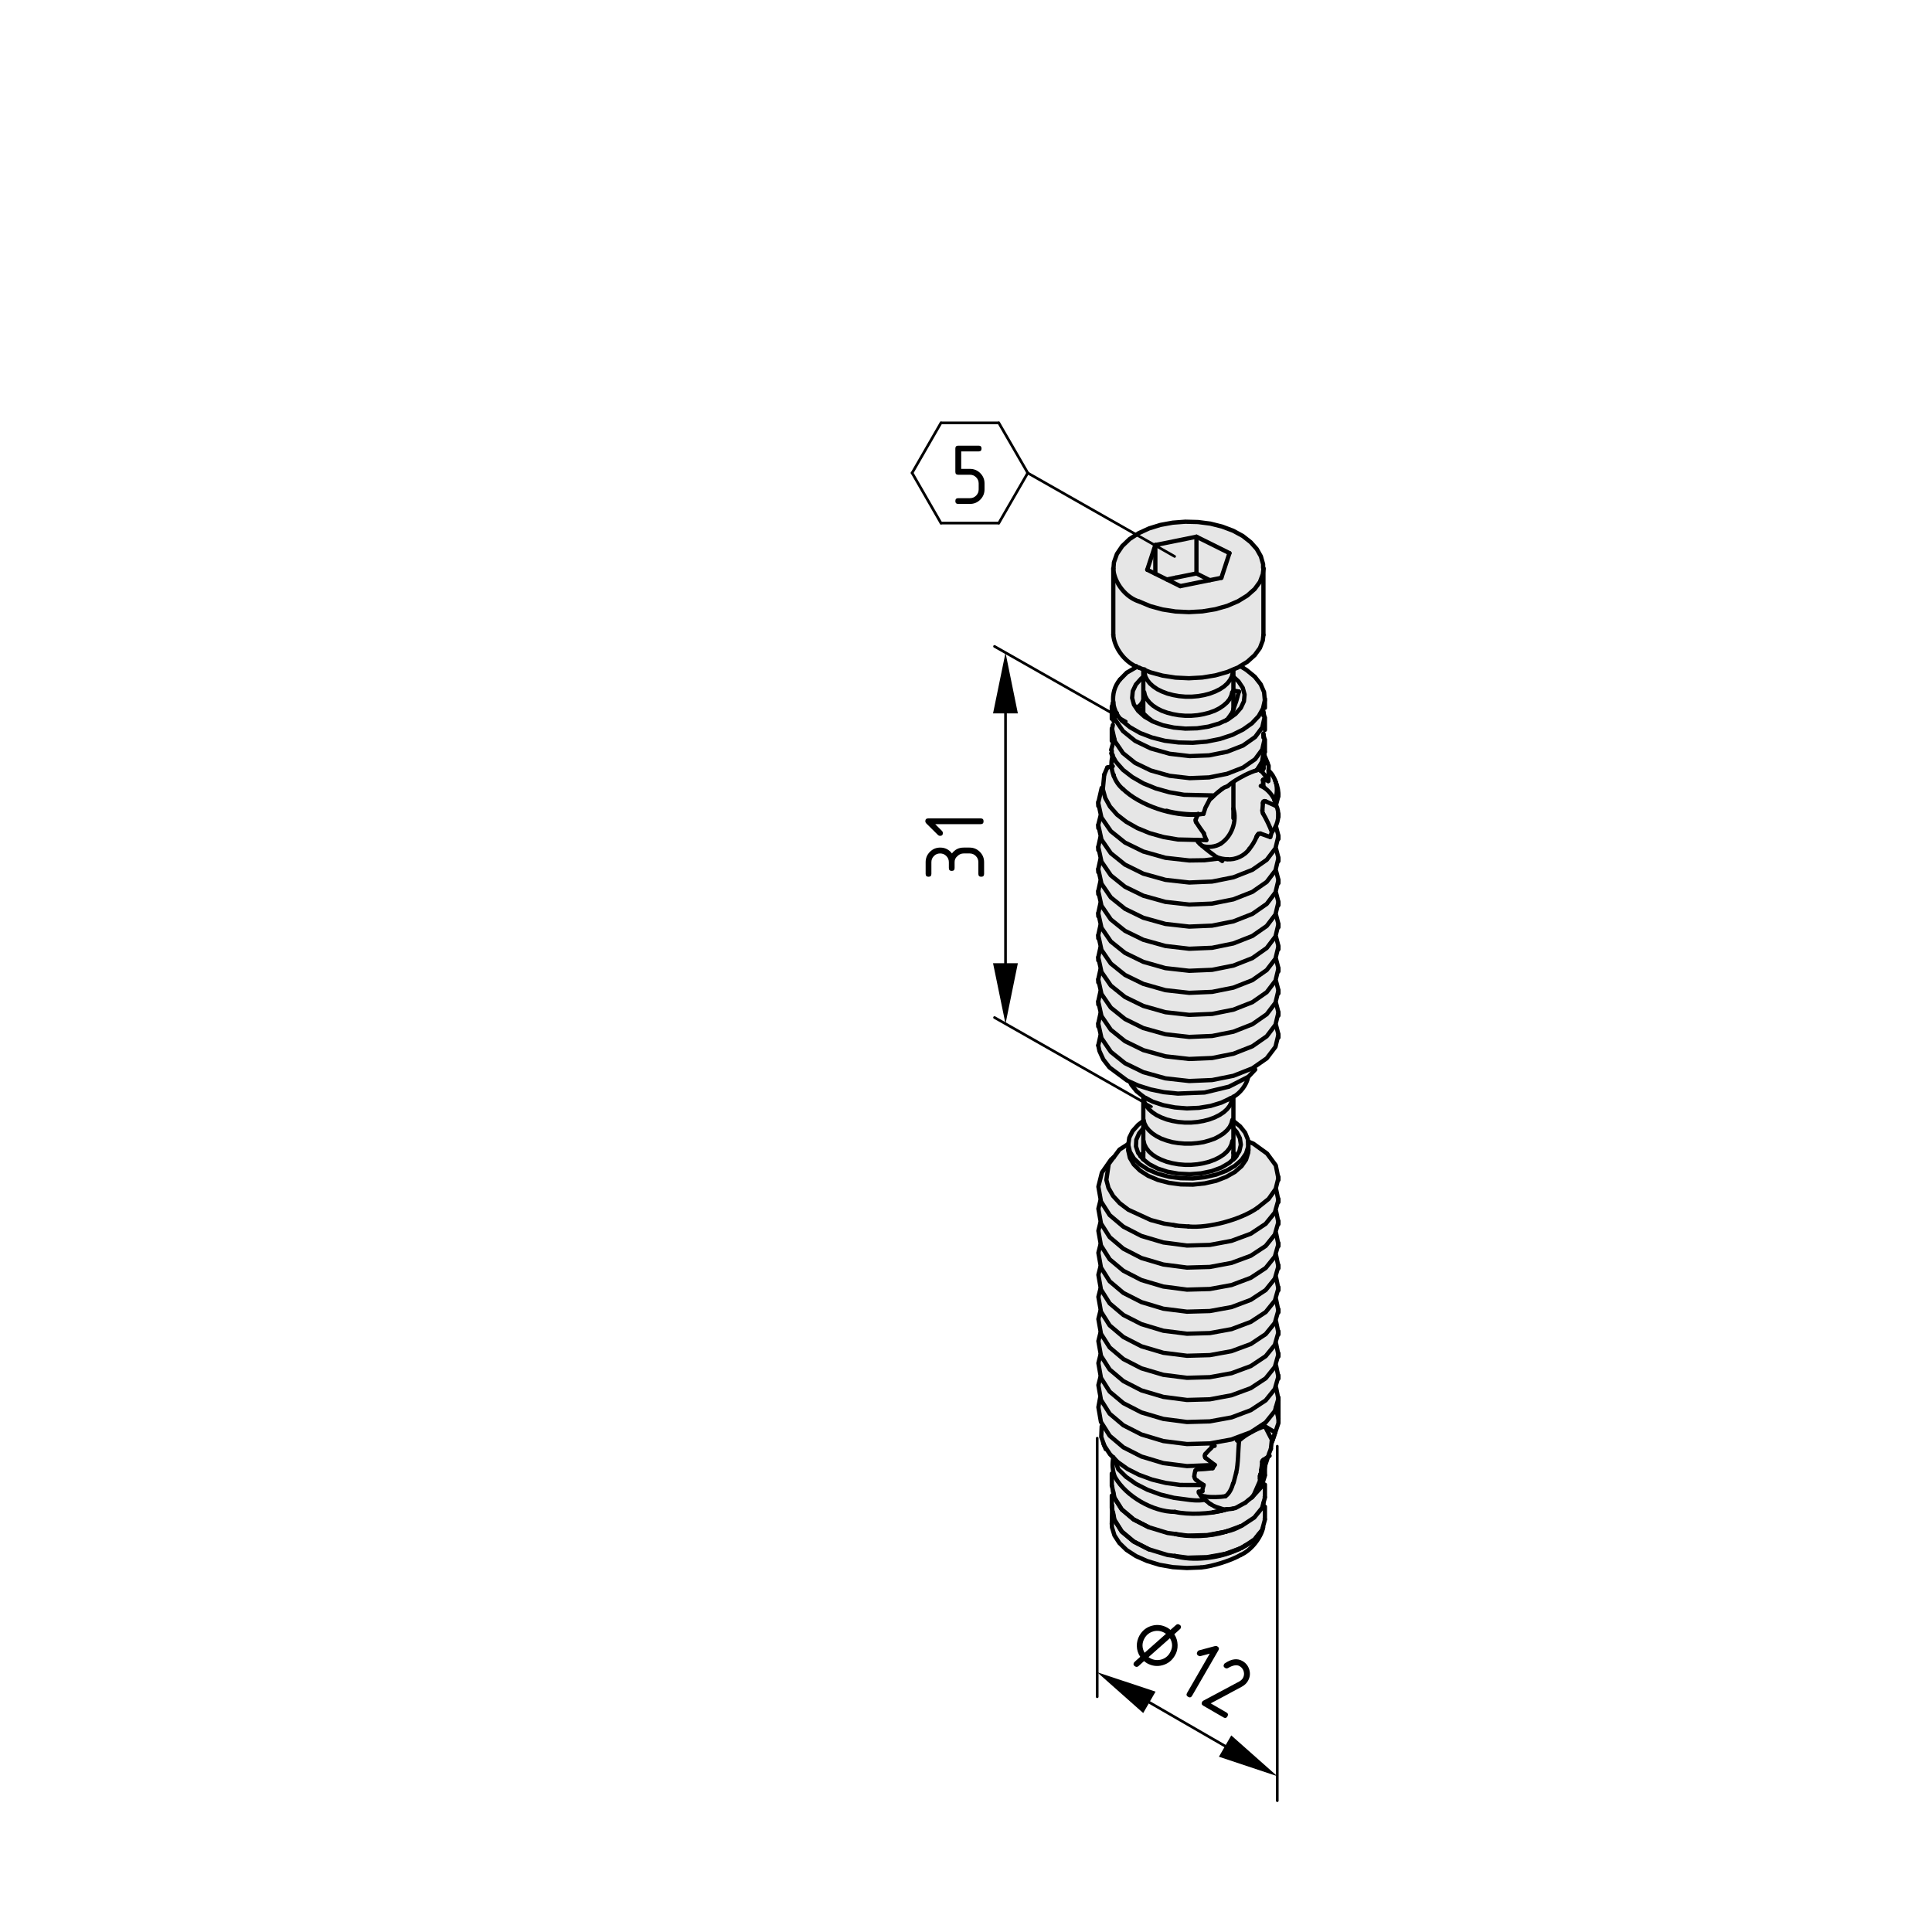 <?xml version="1.0" encoding="utf-8"?>
<!-- Generator: Adobe Illustrator 19.2.1, SVG Export Plug-In . SVG Version: 6.00 Build 0)  -->
<svg version="1.1" xmlns="http://www.w3.org/2000/svg" xmlns:xlink="http://www.w3.org/1999/xlink" x="0px" y="0px"
	 viewBox="0 0 181.42 181.42" style="enable-background:new 0 0 181.42 181.42;" xml:space="preserve">
<style type="text/css">
	.st0{fill:#E6E6E6;}
	.st1{fill:none;stroke:#000000;stroke-width:0.4;stroke-linecap:round;stroke-linejoin:round;}
	.st2{fill:none;stroke:#000000;stroke-width:0.25;stroke-linecap:round;stroke-linejoin:round;}
</style>
<g id="Kontur">
	<g id="LWPOLYLINE_6_">
		<g id="XMLID_1_">
			<g>
				<polygon class="st0" points="115.82,108.25 115.82,107.14 115.82,105.95 116.12,106.29 116.43,106.88 116.52,107.49 
					116.38,108.1 116.09,108.56 				"/>
				<path class="st0" d="M110.33,141.97c-2.06,0-4.58-1.45-5.61-3.24c0,0-0.08-0.14-0.15-0.41c-0.09-0.31-0.15-0.8-0.03-1.45
					l0.13,0.13l0.34,0.96l0.73,0.72l0.93,0.66l1.07,0.55l1.23,0.45l1.27,0.31l1.36,0.18c0,0,0.9,0.14,1.48,0.01l0.03-0.04
					c0.07,0.06,0.14,0.12,0.19,0.15l0.3,0.25l0.11,0.06c0.09,0.06,0.28,0.16,0.38,0.21l0.74,0.24l0.27,0.04h0.02
					c-0.06,0.03-0.13,0.05-0.2,0.06C113.63,142.18,111.56,142.25,110.33,141.97z"/>
				<path class="st0" d="M108.19,138.94l-1.23-0.45l-1.07-0.54l-0.93-0.66l-0.29-0.29l-0.13-0.13l-0.3-0.3l-0.54-0.81l-0.29-0.83
					l0.04-0.99l0.14-0.09l0.61,0.97l1.29,1.09l1.69,0.86l2.06,0.62l2.22,0.28l2.6-0.11l-0.19,0.31c-0.37,0.05-1.09,0.11-1.47,0.12
					c-0.07,0-0.14,0.06-0.16,0.13c-0.04,0.13-0.09,0.38-0.09,0.52c0,0.14,0.1,0.31,0.23,0.37l0.37,0.26l0.27,0.18l-2.2-0.01
					l-1.36-0.19L108.19,138.94z"/>
				<path class="st0" d="M104.72,138.73c1.03,1.79,3.55,3.24,5.61,3.24c1.23,0.28,3.3,0.21,4.59-0.16c0.07-0.01,0.14-0.03,0.2-0.06
					c0.01,0,0.01,0,0.02,0l0.08-0.01l0.09-0.02l0.21-0.02l0.22-0.03l0.29-0.07l0.92-0.5c0.14-0.13,0.43-0.37,0.59-0.48l0.04-0.03
					l0.88-0.97l0.08-0.28l0.24,0.07v1.15h-0.02l0.02,0.07l-0.14,0.5l-0.08,0.29l-0.05,0.18l-0.73,0.9l-1.17,0.77l-0.16,0.06
					l-1.2,0.44c-0.04,0.02-0.08,0.03-0.13,0.05l-0.44,0.09l-1.32,0.24l-1.83,0.05l-1.15-0.15l-0.74-0.1l-1.74-0.53h-0.01l-1.43-0.74
					l-1.09-0.91l-0.02-0.02l-0.01-0.01h-0.01l-0.71-1.11l-0.04-0.22l-0.16-0.89h-0.02v-1.15l0.17-0.05
					C104.64,138.59,104.72,138.73,104.72,138.73z"/>
				<path class="st0" d="M120.05,133.63l-0.54,1.59l0.23-0.71c-0.24-0.14-0.72-0.44-0.96-0.58l-0.03,0.01
					c-0.36,0.1-0.84,0.31-1.29,0.57l-0.01-0.02l1.4-0.92l0.86-1.07l0.09-0.32l0.25,1.04v0.37V133.63z"/>
				<polygon class="st0" points="118.85,131.5 119.71,130.43 119.75,130.29 119.83,130.31 120.04,131.35 119.8,132.17 119.8,132.18 
					119.71,132.5 118.85,133.57 117.45,134.49 116.06,135.01 115.64,135.17 113.73,135.52 113.61,135.54 111.46,135.6 
					109.24,135.32 107.18,134.7 105.49,133.84 104.2,132.75 103.38,131.45 103.35,131.26 103.14,130.07 103.33,129.32 
					103.37,129.31 103.38,129.38 104.2,130.68 105.49,131.76 107.18,132.63 109.24,133.24 111.46,133.53 113.61,133.47 
					115.64,133.1 117.45,132.42 				"/>
				<path class="st0" d="M108.88,146.94l-1.17-0.36l-1.04-0.46l-0.88-0.57l-0.68-0.66l-0.46-0.71l-0.23-0.75l-0.02-0.34l0.03-1.42
					l0.19,1.03l0.71,1.12l1.11,0.93l1.45,0.74h0.01l1.74,0.53l0.68,0.09c1.65,0.49,4.07,0.24,5.79-0.55
					c0.16-0.06,0.31-0.13,0.45-0.2l0.05-0.02l0.03-0.02c0.12-0.06,0.22-0.12,0.32-0.18c0.21-0.09,0.53-0.32,0.69-0.48l0.13-0.09
					l0.41-0.5l0.04-0.06l0.28-0.34l0.08-0.27l0.03,0.01c-0.21,1.01-1.16,2.19-2.11,2.6c-0.91,0.53-2.69,1.09-3.74,1.18l-1.32,0.05
					l-1.31-0.08L108.88,146.94z"/>
				<path class="st0" d="M110.82,139.44l2.2,0.01l-0.1,0.4l-0.01,0.19l-0.14,0.01l-0.21,0.01l0.01,0.12
					c0.04,0.07,0.11,0.16,0.18,0.26c0.08,0.09,0.15,0.18,0.21,0.24c0.04,0.04,0.09,0.08,0.15,0.12l-0.03,0.04
					c-0.58,0.13-1.48-0.01-1.48-0.01l-1.36-0.18l-1.27-0.31l-1.23-0.45l-1.07-0.55l-0.93-0.66l-0.73-0.72l-0.34-0.96l0.29,0.29
					l0.93,0.66l1.07,0.54l1.23,0.45l1.27,0.31L110.82,139.44z"/>
				<path class="st0" d="M118.52,137.29c-0.01,0.2-0.06,0.58-0.1,0.77l-0.01,0.14l0.01,0.08l-0.08,0.18l-0.03,0.14l-0.02,0.22
					l0.04,0.2l-0.57,1.3l-0.18,0.27l-0.04,0.03c-0.16,0.11-0.45,0.35-0.59,0.48l-0.92,0.5l-0.29,0.07l-0.22,0.03l-0.21,0.02
					l-0.09,0.02l-0.08,0.01c-0.01,0-0.01,0-0.02,0h-0.02l-0.27-0.04l-0.74-0.24c-0.1-0.05-0.29-0.15-0.38-0.21l-0.11-0.06l-0.3-0.25
					c-0.05-0.03-0.12-0.09-0.19-0.15c-0.06-0.04-0.11-0.08-0.15-0.12c-0.06-0.06-0.13-0.15-0.21-0.24l0.47,0.09
					c0.47,0.08,1.34,0.06,1.85-0.03c0.38-0.25,0.6-0.77,0.72-1.19l0.06-0.13l0.23-0.89c0.19-0.75,0.19-2.16,0.26-2.91l-0.18-0.11
					l-0.1-0.26l1.39-0.52l0.01,0.02c0.45-0.26,0.93-0.47,1.29-0.57l0.03-0.01l0.65,1.26l-0.09,0.86l-0.16,0.41l-0.11,0.34
					l-0.42,0.28c0,0-0.01,0-0.01,0.01c-0.05,0.03-0.09,0.08-0.11,0.14L118.52,137.29z"/>
				<path class="st0" d="M116.93,145.13c-0.13,0.08-0.26,0.16-0.41,0.24c-0.02,0.01-0.05,0.02-0.07,0.03l-1.38,0.51l-1.71,0.31
					l-1.83,0.05l-1.21-0.16l-0.68-0.09l-1.74-0.53h-0.01l-1.45-0.74l-1.11-0.93l-0.71-1.12l-0.19-1.03l-0.01-0.07h-0.02v-1.16
					l0.18-0.03l0.04,0.22l0.71,1.11h0.01l0.01,0.01l0.02,0.02l1.07,0.91l1.45,0.74h0.01l1.74,0.53l0.74,0.1
					c1.26,0.32,3.35,0.23,4.65-0.2c0.03-0.01,0.06-0.02,0.09-0.03l0.04-0.01l0.08-0.02c0.35-0.05,0.92-0.27,1.21-0.46l0.16-0.06
					l1.17-0.77l0.73-0.9l0.05-0.18l0.22,0.06v1.15h-0.02l0.02,0.07l-0.19,0.7l-0.08,0.27l-0.28,0.34l-0.04,0.06l-0.41,0.5
					l-0.13,0.09l-0.68,0.44C116.96,145.11,116.95,145.12,116.93,145.13z"/>
				<polygon class="st0" points="113.82,93.14 115.82,92.74 117.6,92.04 118.95,91.09 119.77,90.02 119.83,90.08 120.05,90.93 
					119.77,92.09 118.95,93.17 117.6,94.11 115.82,94.81 113.82,95.21 111.67,95.3 109.44,95.05 107.36,94.46 105.64,93.62 
					104.31,92.55 103.43,91.27 103.38,91.04 103.13,89.89 103.33,88.98 103.38,88.97 103.43,89.2 104.31,90.48 105.64,91.55 
					107.36,92.39 109.44,92.98 111.67,93.23 				"/>
				<polygon class="st0" points="113.61,125.18 115.64,124.81 117.45,124.13 118.85,123.21 119.71,122.14 119.75,122.01 
					119.83,122.03 120.04,123.06 119.75,124.08 119.71,124.22 118.85,125.28 117.45,126.21 115.64,126.88 113.61,127.25 
					111.46,127.31 109.24,127.03 107.18,126.42 105.49,125.55 104.2,124.46 103.38,123.16 103.37,123.09 103.14,121.78 
					103.33,121.03 103.37,121.02 103.38,121.09 104.2,122.39 105.49,123.48 107.18,124.34 109.24,124.96 111.46,125.24 				"/>
				<polygon class="st0" points="113.61,127.25 115.64,126.88 117.45,126.21 118.85,125.28 119.71,124.22 119.75,124.08 
					119.83,124.1 120.04,125.13 119.75,126.15 119.71,126.29 118.85,127.35 117.45,128.28 115.64,128.95 113.61,129.32 
					111.46,129.38 109.24,129.1 107.18,128.49 105.49,127.62 104.2,126.53 103.38,125.24 103.37,125.16 103.14,123.86 103.33,123.1 
					103.37,123.09 103.38,123.16 104.2,124.46 105.49,125.55 107.18,126.42 109.24,127.03 111.46,127.31 				"/>
				<polygon class="st0" points="113.61,129.32 115.64,128.95 117.45,128.28 118.85,127.35 119.71,126.29 119.75,126.15 
					119.83,126.17 120.04,127.2 119.75,128.22 119.71,128.36 118.85,129.43 117.45,130.35 115.64,131.02 113.61,131.4 
					111.46,131.46 109.24,131.17 107.18,130.56 105.49,129.69 104.2,128.6 103.38,127.31 103.37,127.23 103.14,125.93 
					103.33,125.17 103.37,125.16 103.38,125.24 104.2,126.53 105.49,127.62 107.18,128.49 109.24,129.1 111.46,129.38 				"/>
				<polygon class="st0" points="114.2,110.3 113.14,110.54 112.02,110.66 110.88,110.64 109.77,110.5 108.73,110.22 107.81,109.83 
					107.05,109.34 106.47,108.78 106.1,108.15 105.95,107.5 106.04,106.84 106.35,106.21 106.88,105.62 107.36,105.26 
					107.36,105.95 106.96,106.43 106.7,107.03 106.67,107.65 106.87,108.25 107.1,108.55 107.3,108.82 107.36,108.87 107.92,109.32 
					108.71,109.73 109.64,110.03 110.66,110.21 111.72,110.26 112.78,110.18 113.78,109.97 114.68,109.64 115.43,109.2 
					115.82,108.85 115.94,108.74 116.01,108.68 116.09,108.56 116.38,108.1 116.52,107.49 116.43,106.88 116.12,106.29 
					115.82,105.95 115.82,105.26 116.45,105.77 116.92,106.36 117.18,107 117.19,107.19 117.21,107.66 117.01,108.31 116.59,108.92 
					115.96,109.47 115.15,109.94 				"/>
				<polygon class="st0" points="113.61,121.04 115.64,120.67 117.45,119.99 118.85,119.07 119.71,118 119.75,117.86 119.83,117.88 
					120.04,118.92 119.75,119.94 119.71,120.07 118.85,121.14 117.45,122.06 115.64,122.74 113.61,123.11 111.46,123.17 
					109.24,122.89 107.18,122.27 105.49,121.41 104.2,120.32 103.38,119.02 103.37,118.95 103.14,117.64 103.33,116.89 
					103.37,116.88 103.38,116.95 104.2,118.25 105.49,119.33 107.18,120.2 109.24,120.81 111.46,121.1 				"/>
				<polygon class="st0" points="113.61,123.11 115.64,122.74 117.45,122.06 118.85,121.14 119.71,120.07 119.75,119.94 
					119.83,119.96 120.04,120.99 119.75,122.01 119.71,122.14 118.85,123.21 117.45,124.13 115.64,124.81 113.61,125.18 
					111.46,125.24 109.24,124.96 107.18,124.34 105.49,123.48 104.2,122.39 103.38,121.09 103.37,121.02 103.14,119.71 
					103.33,118.96 103.37,118.95 103.38,119.02 104.2,120.32 105.49,121.41 107.18,122.27 109.24,122.89 111.46,123.17 				"/>
				<path class="st0" d="M115.64,116.52l-2.03,0.38l-2.15,0.06l-2.22-0.29l-2.06-0.61l-1.69-0.87l-1.29-1.09l-0.82-1.29l-0.01-0.08
					l-0.23-1.3l0.33-1.32l0.86-1.23l0.24-0.2l-0.46,0.63l-0.22,1.48l0.2,0.76l0.43,0.75l0.62,0.68l0.82,0.62l2.09,0.96l1.27,0.34
					l1.38,0.21l0.9,0.06c1.91,0.17,4.9-0.64,6.47-1.74l1.06-0.85l0.66-0.94l0.04,0.03l0.21,1.03l-0.29,1.02l-0.04,0.14l-0.86,1.06
					l-1.4,0.93L115.64,116.52z"/>
				<polygon class="st0" points="114.68,109.64 113.78,109.97 112.78,110.18 111.72,110.26 110.66,110.21 109.64,110.03 
					108.71,109.73 107.92,109.32 107.36,108.87 107.36,108.25 107.36,107.14 107.38,107.14 107.47,107.48 107.64,107.81 
					107.89,108.13 108.21,108.42 108.6,108.68 109.05,108.9 109.55,109.09 110.09,109.23 110.66,109.33 111.25,109.38 
					111.85,109.38 112.44,109.33 113.01,109.23 113.55,109.09 114.06,108.9 114.5,108.68 114.9,108.42 115.22,108.13 115.47,107.81 
					115.63,107.48 115.72,107.14 115.82,107.14 115.82,108.25 115.82,108.68 115.82,108.85 115.43,109.2 				"/>
				<path class="st0" d="M114.76,74.08c-0.22,0.16-0.62,0.5-0.82,0.68l-0.02,0.01l-0.08-0.08l-2.66-0.06l-1.36-0.23l-1.28-0.36
					l-1.18-0.48l-1.03-0.59l-0.87-0.67l-0.67-0.76l-0.32-0.57l-0.07-0.14v-0.34l-0.06-0.07l0.29-1.04h0.01l0.06,0.24l0.75,1.1
					l1.14,0.92l1.47,0.71l1.77,0.5l1.89,0.22l1.82-0.07l1.69-0.34l1.49-0.58l1.14-0.79l0.67-0.91l0.21-0.93l0.04,0.01v1.15h-0.02
					l-0.05,0.26v0.03l-0.09,0.47v0.01l-0.01,0.01l-0.01,0.04v0.04l-0.01,0.01l-0.33,0.48l-0.04,0.06l-0.17,0.25l-0.04,0.06
					c-0.63,0.18-1.55,0.64-2.22,1.1c-0.2,0.14-0.38,0.27-0.52,0.4l-0.33,0.13L114.76,74.08z"/>
				<path class="st0" d="M110.61,78.83l1.8,0.04l0.08,0.17c0.05,0.07,0.15,0.19,0.22,0.24c0.05,0.04,0.11,0.09,0.17,0.14
					c0.38,0.34,0.97,0.78,1.38,1.08c0.07,0.04,0.13,0.08,0.18,0.12l-1.34,0.16l-1.43,0.02l-2.23-0.25l-2.08-0.59l-1.72-0.84
					l-1.33-1.07l-0.88-1.28l-0.04-0.16l-0.26-1.22l0.32-1.4l0.12,0.01l-0.01,0.11l0.23,0.83l0.44,0.8l0.67,0.76l0.86,0.67l1.04,0.59
					l1.17,0.48l1.29,0.36L110.61,78.83z"/>
				<polygon class="st0" points="113.82,86.92 115.82,86.52 117.6,85.82 118.95,84.88 119.77,83.8 119.83,83.86 120.05,84.71 
					119.77,85.87 118.95,86.95 117.6,87.89 115.82,88.59 113.82,89 111.67,89.09 109.44,88.83 107.36,88.25 105.64,87.41 
					104.31,86.34 103.43,85.05 103.38,84.82 103.13,83.68 103.33,82.76 103.38,82.75 103.43,82.98 104.31,84.27 105.64,85.34 
					107.36,86.18 109.44,86.76 111.67,87.01 				"/>
				<polygon class="st0" points="113.61,118.97 115.64,118.59 117.45,117.92 118.85,117 119.71,115.93 119.75,115.79 119.83,115.81 
					120.04,116.85 119.75,117.86 119.71,118 118.85,119.07 117.45,119.99 115.64,120.67 113.61,121.04 111.46,121.1 109.24,120.81 
					107.18,120.2 105.49,119.33 104.2,118.25 103.38,116.95 103.37,116.88 103.14,115.57 103.33,114.81 103.37,114.8 103.38,114.88 
					104.2,116.17 105.49,117.26 107.18,118.13 109.24,118.74 111.46,119.03 				"/>
				<path class="st0" d="M116.08,65.87l-0.23,0.64c-0.01,0.03-0.01,0.07-0.03,0.11v-1.63v-0.15l0.52,0.1L116.08,65.87z"/>
				<polygon class="st0" points="114.12,63.42 115.25,63.1 115.81,62.86 115.82,62.88 115.82,63.2 115.75,63.2 115.67,63.54 
					115.5,63.86 115.25,64.18 114.94,64.46 114.55,64.72 114.1,64.94 113.6,65.13 113.07,65.27 112.5,65.37 111.91,65.42 
					111.32,65.42 110.73,65.37 110.17,65.27 109.63,65.13 109.13,64.94 108.68,64.72 108.3,64.46 107.98,64.18 107.73,63.86 
					107.56,63.54 107.48,63.2 107.48,62.91 108.02,63.13 109.16,63.44 110.38,63.63 111.64,63.69 112.9,63.62 				"/>
				<polygon class="st0" points="113.82,101.42 115.82,101.02 117.6,100.32 117.73,100.23 117.87,100.43 117.24,101.1 
					117.17,101.14 115.41,102.04 113.12,102.59 110.6,102.69 109.29,102.56 108.04,102.3 106.87,101.93 106.16,101.61 
					105.82,101.45 104.18,100.23 103.6,99.48 103.24,98.69 103.13,98.17 103.33,97.26 103.38,97.25 103.43,97.48 104.31,98.77 
					105.64,99.84 107.36,100.68 109.44,101.26 111.67,101.51 				"/>
				<path class="st0" d="M113.94,74.76c0.2-0.18,0.6-0.52,0.82-0.68l0.18-0.12l0.33-0.13c0.14-0.13,0.32-0.26,0.52-0.4l0.03,0.04
					v2.46c0.36,1.16-0.16,2.62-1.19,3.29c-0.45,0.3-1.24,0.4-1.75,0.2c-0.06-0.05-0.12-0.1-0.17-0.14
					c-0.07-0.05-0.17-0.17-0.22-0.24l-0.08-0.17l0.87,0.02l-0.18-0.44l-0.06-0.2c-0.19-0.25-0.54-0.76-0.71-1.03
					c-0.06-0.06-0.08-0.17-0.05-0.25c0.04-0.13,0.14-0.35,0.21-0.48c0.18-0.02,0.35-0.04,0.52-0.07l0.18-0.57l0.41-0.78l0.11-0.1
					l0.13-0.1l0.08-0.1L113.94,74.76z"/>
				<path class="st0" d="M118.98,108.32l0.82,1.11l0.24,1.2l-0.25,1.01l-0.66,0.94l-1.06,0.85c-1.57,1.1-4.56,1.91-6.47,1.74
					l-0.9-0.06l-1.38-0.21l-1.27-0.34l-2.09-0.96l-0.82-0.62l-0.62-0.68l-0.43-0.75l-0.2-0.76l0.22-1.48l0.46-0.63h0.01l0.54-0.73
					l0.83-0.53v0.08v0.49v0.08l0.15,0.66l0.37,0.62l0.58,0.57l0.76,0.49l0.92,0.39l1.04,0.27l1.11,0.15l1.14,0.02l1.12-0.12
					l1.06-0.24l0.95-0.37l0.81-0.46l0.63-0.55l0.42-0.61l0.2-0.65l0.02-0.25v-0.01v-0.32h-0.02l-0.02-0.47h0.02l0.48,0.2
					L118.98,108.32z"/>
				<path class="st0" d="M113.84,74.69l0.08,0.08l-0.08,0.1l-0.13,0.1l-0.11,0.1l-0.41,0.78l-0.18,0.57
					c-0.17,0.03-0.34,0.05-0.52,0.07c-2.35,0.19-5.43-0.84-7.06-2.41c-0.36-0.29-0.65-0.72-0.84-1.2v-0.01
					c-0.12-0.29-0.19-0.6-0.21-0.9c-0.03-0.28-0.01-0.55,0.05-0.8l0.02-0.11l0.02-0.09l0.32,0.57l0.67,0.76l0.87,0.67l1.03,0.59
					l1.18,0.48l1.28,0.36l1.36,0.23L113.84,74.69z"/>
				<polygon class="st0" points="113.82,95.21 115.82,94.81 117.6,94.11 118.95,93.17 119.77,92.09 119.83,92.15 120.05,93 
					119.77,94.16 118.95,95.24 117.6,96.18 115.82,96.88 113.82,97.28 111.67,97.37 109.44,97.12 107.36,96.54 105.64,95.69 
					104.31,94.62 103.43,93.34 103.38,93.11 103.13,91.96 103.33,91.05 103.38,91.04 103.43,91.27 104.31,92.55 105.64,93.62 
					107.36,94.46 109.44,95.05 111.67,95.3 				"/>
				<polygon class="st0" points="113.82,84.85 115.82,84.45 117.6,83.75 118.95,82.81 119.77,81.73 119.83,81.79 120.05,82.64 
					119.77,83.8 118.95,84.88 117.6,85.82 115.82,86.52 113.82,86.92 111.67,87.01 109.44,86.76 107.36,86.18 105.64,85.34 
					104.31,84.27 103.43,82.98 103.38,82.75 103.13,81.61 103.13,81.6 103.33,80.69 103.38,80.68 103.43,80.91 104.31,82.2 
					105.64,83.27 107.36,84.11 109.44,84.69 111.67,84.94 				"/>
				<polygon class="st0" points="113.82,91.07 115.82,90.67 117.6,89.97 118.95,89.02 119.77,87.94 119.83,88 120.05,88.85 
					120.05,88.86 119.77,90.02 118.95,91.09 117.6,92.04 115.82,92.74 113.82,93.14 111.67,93.23 109.44,92.98 107.36,92.39 
					105.64,91.55 104.31,90.48 103.43,89.2 103.38,88.97 103.13,87.82 103.33,86.9 103.38,86.89 103.43,87.12 104.31,88.41 
					105.64,89.48 107.36,90.32 109.44,90.91 111.67,91.16 				"/>
				<path class="st0" d="M113.73,135.52l1.91-0.35l0.42-0.16l0.1,0.26l0.18,0.11c-0.07,0.75-0.07,2.16-0.26,2.91l-0.23,0.89
					l-0.06,0.13c-0.12,0.42-0.34,0.94-0.72,1.19c-0.51,0.09-1.38,0.11-1.85,0.03l-0.47-0.09c-0.07-0.1-0.14-0.19-0.18-0.26
					l-0.01-0.12l0.21-0.01l0.14-0.01l0.01-0.19l0.1-0.4l-0.27-0.18l-0.37-0.26c-0.13-0.06-0.23-0.23-0.23-0.37
					c0-0.14,0.05-0.39,0.09-0.52c0.02-0.07,0.09-0.13,0.16-0.13c0.38-0.01,1.1-0.07,1.47-0.12l0.19-0.31
					c-0.22-0.17-0.64-0.5-0.86-0.66c0-0.01-0.01-0.01-0.01-0.02c-0.1-0.1-0.09-0.26,0.01-0.36c0.14-0.16,0.42-0.45,0.58-0.59v-0.12
					L113.73,135.52z"/>
				<path class="st0" d="M119.69,75.14c-0.2-0.46-0.58-0.91-0.99-1.18l0.02-0.02c-0.05-0.05-0.1-0.16-0.11-0.24l0.03-0.34l-0.04-0.1
					v-0.02l0.01-0.03l0.04-0.03h0.08l0.09,0.03l0.27,0.13l0.02-0.06l0.01-0.92c0.31,0.27,0.54,0.65,0.67,1.06
					c0,0.01,0,0.02,0.01,0.03c0,0.01,0,0.02,0.01,0.03C119.96,74.03,119.93,74.64,119.69,75.14z"/>
				<path class="st0" d="M115.23,70.59l-1.69,0.34L111.72,71l-1.89-0.22l-1.77-0.5l-1.47-0.71l-1.14-0.92l-0.75-1.1l-0.05-0.23
					v-0.01l0.2-0.32c0.13,0.25,0.3,0.48,0.5,0.68l0.76,0.62l0.95,0.54l1.1,0.42l1.22,0.31l1.29,0.16l1.33,0.03l1.31-0.11l1.25-0.25
					l1.15-0.38l1.01-0.5l0.84-0.59l0.63-0.67l0.3-0.53l0.15,0.08v0.11v0.02l0.11,0.41l-0.01,0.04l-0.21,0.93l-0.67,0.9l-1.14,0.8
					L115.23,70.59z"/>
				<polygon class="st0" points="114.06,66.74 113.56,66.92 113.02,67.06 112.46,67.16 111.87,67.21 111.28,67.21 110.69,67.16 
					110.12,67.06 109.59,66.92 109.09,66.74 108.64,66.51 108.25,66.25 107.94,65.97 107.69,65.66 107.52,65.33 107.44,64.99 
					107.36,64.99 107.36,63.55 107.36,62.88 107.37,62.86 107.48,62.91 107.48,63.2 107.56,63.54 107.73,63.86 107.98,64.18 
					108.3,64.46 108.68,64.72 109.13,64.94 109.63,65.13 110.17,65.27 110.73,65.37 111.32,65.42 111.91,65.42 112.5,65.37 
					113.07,65.27 113.6,65.13 114.1,64.94 114.55,64.72 114.94,64.46 115.25,64.18 115.5,63.86 115.67,63.54 115.75,63.2 
					115.82,63.2 115.82,63.55 115.82,64.84 115.82,64.99 115.71,64.99 115.62,65.33 115.46,65.66 115.21,65.97 114.89,66.25 
					114.51,66.51 				"/>
				<path class="st0" d="M114.56,69.39l-1.25,0.25L112,69.75l-1.33-0.03l-1.29-0.16l-1.22-0.31l-1.1-0.42l-0.95-0.54l-0.76-0.62
					c-0.2-0.2-0.37-0.43-0.5-0.68v-0.01c-0.16-0.3-0.26-0.63-0.31-0.96c0-0.01,0-0.03,0-0.04c-0.09-0.77,0.12-1.57,0.64-2.18
					l0.63-0.64l0.87-0.5l0.03-0.06c0.09,0.04,0.18,0.08,0.28,0.11l0.38,0.15l-0.01,0.02v0.67l-0.2,0.17l-0.5,0.56l-0.29,0.62
					l-0.06,0.64l0.17,0.63l0.4,0.59l0.6,0.54l0.7,0.4l0.08,0.05l0.93,0.35l1.03,0.22l1.09,0.1l1.11-0.03l1.06-0.16l0.99-0.29
					l0.67-0.31l0.19-0.09l0.69-0.5l0.5-0.57l0.29-0.62l0.06-0.63l-0.17-0.63l-0.4-0.6l-0.48-0.44V63.2v-0.32l-0.01-0.02l0.46-0.19
					l0.19-0.12l0.01,0.01l0.2,0.11l0.4,0.26l0.76,0.62l0.55,0.7l0.32,0.74l0.07,0.77l-0.17,0.76l-0.11,0.2l-0.3,0.53l-0.63,0.67
					l-0.84,0.59l-1.01,0.5L114.56,69.39z"/>
				<polygon class="st0" points="115.64,118.59 113.61,118.97 111.46,119.03 109.24,118.74 107.18,118.13 105.49,117.26 
					104.2,116.17 103.38,114.88 103.37,114.8 103.14,113.5 103.33,112.74 103.37,112.73 103.38,112.81 104.2,114.1 105.49,115.19 
					107.18,116.06 109.24,116.67 111.46,116.96 113.61,116.9 115.64,116.52 117.45,115.85 118.85,114.92 119.71,113.86 
					119.75,113.72 119.83,113.74 120.04,114.77 119.75,115.79 119.71,115.93 118.85,117 117.45,117.92 				"/>
				<path class="st0" d="M113.78,135.81v0.12c-0.16,0.14-0.44,0.43-0.58,0.59c-0.1,0.1-0.11,0.26-0.01,0.36
					c0,0.01,0.01,0.01,0.01,0.02c0.22,0.16,0.64,0.49,0.86,0.66l-2.6,0.11l-2.22-0.28l-2.06-0.62l-1.69-0.86l-1.29-1.09l-0.61-0.97
					l-0.21-0.33l-0.24-1.38l0.16-0.87l0.05-0.01l0.03,0.19l0.82,1.3l1.29,1.09l1.69,0.86l2.06,0.62l2.22,0.28l2.15-0.06l0.12-0.02
					L113.78,135.81z"/>
				<polygon class="st0" points="114.2,110.3 115.15,109.94 115.96,109.47 116.59,108.92 117.01,108.31 117.21,107.66 
					117.23,107.66 117.23,107.98 117.23,107.99 117.21,108.24 117.01,108.89 116.59,109.5 115.96,110.05 115.15,110.51 
					114.2,110.88 113.14,111.12 112.02,111.24 110.88,111.22 109.77,111.07 108.73,110.8 107.81,110.41 107.05,109.92 
					106.47,109.35 106.1,108.73 105.95,108.07 105.95,107.99 105.95,107.5 106.1,108.15 106.47,108.78 107.05,109.34 107.81,109.83 
					108.73,110.22 109.77,110.5 110.88,110.64 112.02,110.66 113.14,110.54 				"/>
				<path class="st0" d="M119.43,78.13c-0.16-0.46-0.56-1.3-0.82-1.72c-0.05-0.08-0.08-0.22-0.07-0.32
					c0.02-0.17,0.04-0.51,0.05-0.68l0.01-0.07l0.02-0.06l0.05-0.04l0.06-0.02l0.1,0.02c0.24,0.11,0.73,0.32,0.97,0.43l0.01-0.03
					l0.04,0.01c0.28,0.6,0.23,1.39-0.09,2C119.68,77.83,119.56,77.99,119.43,78.13z"/>
				<path class="st0" d="M107.35,65.77l-0.02,0.08l-0.23,0.33l-0.27,0.23c0.31,0.38,0.95,1,1.35,1.29l-0.7-0.4l-0.6-0.54l-0.4-0.59
					l-0.17-0.63l0.06-0.64l0.29-0.62l0.5-0.56l0.2-0.17v1.44v0.75L107.35,65.77z"/>
				<path class="st0" d="M114.06,104.93l-0.51,0.19l-0.54,0.14l-0.57,0.1l-0.59,0.05h-0.6l-0.59-0.05l-0.57-0.1l-0.54-0.14
					l-0.5-0.19l-0.45-0.22l-0.39-0.26l-0.32-0.29l-0.25-0.32l-0.17-0.33l-0.09-0.34h-0.02v-0.19v-0.01l0.05,0.04l0.2,0.11l0.64,0.33
					l0.99,0.33l1.08,0.21l1.13,0.09l1.13-0.05l1.1-0.18l1.01-0.31l0.89-0.42c0.08-0.03,0.16-0.07,0.24-0.12v0.51h-0.19l-0.16,0.33
					l-0.25,0.32l-0.32,0.29l-0.4,0.26L114.06,104.93z"/>
				<polygon class="st0" points="114.06,106.92 113.55,107.1 113.01,107.25 112.44,107.34 111.85,107.39 111.25,107.39 
					110.66,107.34 110.09,107.25 109.55,107.1 109.05,106.92 108.6,106.69 108.21,106.43 107.89,106.14 107.64,105.83 107.47,105.5 
					107.38,105.16 107.36,105.16 107.36,103.17 107.38,103.17 107.47,103.51 107.64,103.84 107.89,104.16 108.21,104.45 
					108.6,104.71 109.05,104.93 109.55,105.12 110.09,105.26 110.66,105.36 111.25,105.41 111.85,105.41 112.44,105.36 
					113.01,105.26 113.55,105.12 114.06,104.93 114.5,104.71 114.9,104.45 115.22,104.16 115.47,103.84 115.63,103.51 
					115.82,103.51 115.82,105.16 115.72,105.16 115.63,105.5 115.47,105.83 115.22,106.14 114.9,106.43 114.5,106.69 				"/>
				<path class="st0" d="M115.58,103.12l-0.89,0.42l-1.01,0.31l-1.1,0.18l-1.13,0.05l-1.13-0.09l-1.08-0.21l-0.99-0.33l-0.64-0.33
					l-0.2-0.11l-0.05-0.04l-0.63-0.5l-0.48-0.59l-0.11-0.22l0.02-0.05l0.71,0.32l1.17,0.37l1.25,0.26l1.31,0.13l2.52-0.1l2.29-0.55
					l1.76-0.9l0.02,0.04c-0.13,0.68-0.72,1.46-1.37,1.82C115.74,103.05,115.66,103.09,115.58,103.12z"/>
				<polygon class="st0" points="113.82,82.78 115.82,82.38 117.6,81.68 118.95,80.74 119.76,79.67 119.83,79.72 120.05,80.57 
					119.77,81.73 118.95,82.81 117.6,83.75 115.82,84.45 113.82,84.85 111.67,84.94 109.44,84.69 107.36,84.11 105.64,83.27 
					104.31,82.2 103.43,80.91 103.38,80.68 103.13,79.53 103.33,78.62 103.38,78.61 103.43,78.84 104.31,80.12 105.64,81.19 
					107.36,82.04 109.44,82.62 111.67,82.87 				"/>
				<path class="st0" d="M115.85,66.51l0.23-0.64l0.26-0.93l-0.52-0.1v-1.29l0.48,0.44l0.4,0.6l0.17,0.63l-0.06,0.63l-0.29,0.62
					l-0.5,0.57l-0.69,0.5l-0.19,0.09l0.11-0.08l0.32-0.42c0.09-0.12,0.2-0.33,0.25-0.5v-0.01
					C115.84,66.58,115.84,66.54,115.85,66.51z"/>
				<path class="st0" d="M114.63,79.22c1.03-0.67,1.55-2.13,1.19-3.29v-2.46l-0.03-0.04c0.67-0.46,1.59-0.92,2.22-1.1l0.04-0.06
					l0.04-0.02l0.13-0.23l0.04-0.06l0.33-0.48l-0.06,0.24l-0.01,0.04l-0.21,0.55l0.03,0.02v0.01l0.03,0.01
					c0.03,0.04,0.1,0.09,0.14,0.12l0.34,0.43l0.24,0.44l-0.27-0.13l-0.09-0.03h-0.08l-0.04,0.03l-0.01,0.03v0.02
					c0.01,0.11,0.01,0.33,0.01,0.44c0.01,0.08,0.06,0.19,0.11,0.24l-0.02,0.02c0.41,0.27,0.79,0.72,0.99,1.18v0.01l0.11,0.52
					c-0.24-0.11-0.73-0.32-0.97-0.43l-0.1-0.02l-0.06,0.02l-0.05,0.04l-0.02,0.06l-0.01,0.07c-0.01,0.17-0.03,0.51-0.05,0.68
					c-0.01,0.1,0.02,0.24,0.07,0.32c0.26,0.42,0.66,1.26,0.82,1.72l-0.15,0.47c-0.23-0.08-0.7-0.25-0.93-0.33h-0.05l-0.06,0.01
					l-0.05,0.02l-0.05,0.05l-0.02,0.02l-0.02,0.02l-0.07,0.11l-0.04,0.09c-0.12,0.33-0.44,0.86-0.67,1.12
					c-0.41,0.63-1.33,1.06-2.07,0.97c-0.27,0.01-0.74-0.08-0.98-0.19l-0.01,0.01c-0.41-0.3-1-0.74-1.38-1.08
					C113.39,79.62,114.18,79.52,114.63,79.22z"/>
				<polygon class="st0" points="113.82,99.35 115.82,98.95 117.6,98.25 118.95,97.31 119.77,96.23 119.83,96.29 120.05,97.14 
					119.77,98.3 118.95,99.38 117.73,100.23 117.6,100.32 115.82,101.02 113.82,101.42 111.67,101.51 109.44,101.26 107.36,100.68 
					105.64,99.84 104.31,98.77 103.43,97.48 103.38,97.25 103.13,96.11 103.33,95.19 103.38,95.18 103.43,95.41 104.31,96.7 
					105.64,97.77 107.36,98.61 109.44,99.19 111.67,99.44 				"/>
				<polygon class="st0" points="114.06,108.9 113.55,109.09 113.01,109.23 112.44,109.33 111.85,109.38 111.25,109.38 
					110.66,109.33 110.09,109.23 109.55,109.09 109.05,108.9 108.6,108.68 108.21,108.42 107.89,108.13 107.64,107.81 
					107.47,107.48 107.38,107.14 107.36,107.14 107.36,105.95 107.36,105.26 107.36,105.16 107.38,105.16 107.47,105.5 
					107.64,105.83 107.89,106.14 108.21,106.43 108.6,106.69 109.05,106.92 109.55,107.1 110.09,107.25 110.66,107.34 
					111.25,107.39 111.85,107.39 112.44,107.34 113.01,107.25 113.55,107.1 114.06,106.92 114.5,106.69 114.9,106.43 115.22,106.14 
					115.47,105.83 115.63,105.5 115.72,105.16 115.82,105.16 115.82,105.26 115.82,105.95 115.82,107.14 115.72,107.14 
					115.63,107.48 115.47,107.81 115.22,108.13 114.9,108.42 114.5,108.68 				"/>
				<path class="st0" d="M112.41,78.87l-1.8-0.04l-1.35-0.23l-1.29-0.36l-1.17-0.48l-1.04-0.59l-0.86-0.67l-0.67-0.76l-0.44-0.8
					l-0.23-0.83l0.01-0.11l0.12-1.25l0.19-0.45l0.1-0.23l0.2-0.05l0.2-0.05c0.02,0.3,0.09,0.61,0.21,0.9v0.01
					c0.19,0.48,0.48,0.91,0.84,1.2c1.63,1.57,4.71,2.6,7.06,2.41c-0.07,0.13-0.17,0.35-0.21,0.48c-0.03,0.08-0.01,0.19,0.05,0.25
					c0.17,0.27,0.52,0.78,0.71,1.03l0.06,0.2l0.18,0.44L112.41,78.87z"/>
				<polygon class="st0" points="113.82,97.28 115.82,96.88 117.6,96.18 118.95,95.24 119.77,94.16 119.83,94.22 120.05,95.07 
					119.77,96.23 118.95,97.31 117.6,98.25 115.82,98.95 113.82,99.35 111.67,99.44 109.44,99.19 107.36,98.61 105.64,97.77 
					104.31,96.7 103.43,95.41 103.38,95.18 103.13,94.04 103.13,94.03 103.33,93.12 103.38,93.11 103.43,93.34 104.31,94.62 
					105.64,95.69 107.36,96.54 109.44,97.12 111.67,97.37 				"/>
				<path class="st0" d="M114.47,67.94l-0.99,0.29l-1.06,0.16l-1.11,0.03l-1.09-0.1l-1.03-0.22l-0.93-0.35l-0.08-0.05
					c-0.4-0.29-1.04-0.91-1.35-1.29l0.27-0.23l0.23-0.33l0.02-0.08l0.01-0.03v-0.75h0.08l0.08,0.34l0.17,0.33l0.25,0.31l0.31,0.28
					l0.39,0.26l0.45,0.23l0.5,0.18l0.53,0.14l0.57,0.1l0.59,0.05h0.59l0.59-0.05l0.56-0.1l0.54-0.14l0.5-0.18l0.45-0.23l0.38-0.26
					l0.32-0.28l0.25-0.31l0.16-0.33l0.09-0.34h0.11v1.63v0.01c-0.05,0.17-0.16,0.38-0.25,0.5l-0.32,0.42l-0.11,0.08L114.47,67.94z"
					/>
				<path class="st0" d="M115.82,82.38l-2,0.4l-2.15,0.09l-2.23-0.25l-2.08-0.58l-1.72-0.85l-1.33-1.07l-0.88-1.28l-0.05-0.23
					l-0.25-1.15l0.21-0.84l0.05-0.01l0.04,0.16l0.88,1.28l1.33,1.07l1.72,0.84l2.08,0.59l2.23,0.25l1.43-0.02l1.34-0.16
					c-0.05-0.04-0.11-0.08-0.18-0.12l0.01-0.01c0.24,0.11,0.71,0.2,0.98,0.19c0.74,0.09,1.66-0.34,2.07-0.97
					c0.23-0.26,0.55-0.79,0.67-1.12l0.12-0.2l0.01-0.02l0.02-0.02l0.05-0.05l0.05-0.02l0.06-0.01h0.05c0.23,0.08,0.7,0.25,0.93,0.33
					l0.15-0.47c0.13-0.14,0.25-0.3,0.33-0.48l0.08,0.04l0.21,0.81l-0.28,1.16l-0.01,0.01l-0.81,1.07l-1.35,0.94L115.82,82.38z"/>
				<polygon class="st0" points="107.36,108.25 107.1,108.55 106.87,108.25 106.67,107.65 106.7,107.03 106.96,106.43 
					107.36,105.95 107.36,107.14 				"/>
				<polygon class="st0" points="113.82,89 115.82,88.59 117.6,87.89 118.95,86.95 119.77,85.87 119.83,85.93 120.05,86.78 
					119.77,87.94 118.95,89.02 117.6,89.97 115.82,90.67 113.82,91.07 111.67,91.16 109.44,90.91 107.36,90.32 105.64,89.48 
					104.31,88.41 103.43,87.12 103.38,86.89 103.13,85.75 103.33,84.83 103.38,84.82 103.43,85.05 104.31,86.34 105.64,87.41 
					107.36,88.25 109.44,88.83 111.67,89.09 				"/>
				<polygon class="st0" points="115.23,72.66 113.54,73 111.72,73.07 109.83,72.85 108.06,72.35 106.59,71.64 105.45,70.72 
					104.7,69.62 104.64,69.38 104.43,68.45 104.5,68.07 104.57,67.73 104.65,67.32 104.7,67.55 105.45,68.65 106.59,69.57 
					108.06,70.28 109.83,70.78 111.72,71 113.54,70.93 115.23,70.59 116.72,70.01 117.86,69.21 118.53,68.31 118.74,67.38 
					118.78,67.39 118.78,68.54 118.64,68.87 118.64,68.98 118.64,69 118.75,69.41 118.74,69.45 118.53,70.38 117.86,71.29 
					116.72,72.08 				"/>
				<polygon class="st0" points="113.61,131.4 115.64,131.02 117.45,130.35 118.85,129.43 119.71,128.36 119.75,128.22 
					119.83,128.24 120.04,129.27 119.75,130.29 119.71,130.43 118.85,131.5 117.45,132.42 115.64,133.1 113.61,133.47 
					111.46,133.53 109.24,133.24 107.18,132.63 105.49,131.76 104.2,130.68 103.38,129.38 103.37,129.31 103.14,128 103.33,127.24 
					103.37,127.23 103.38,127.31 104.2,128.6 105.49,129.69 107.18,130.56 109.24,131.17 111.46,131.46 				"/>
				<polygon class="st0" points="114.69,54.26 113.6,54.48 112.35,53.85 112.35,50.4 115.45,51.94 				"/>
				<polygon class="st0" points="113.6,54.48 110.83,55.04 109.58,54.42 109.58,54.41 110.42,54.24 112.35,53.85 				"/>
				<polygon class="st0" points="108.49,51.18 108.49,53.87 108.49,53.88 107.73,53.5 				"/>
				<path class="st0" d="M113.66,49.17l1.11,0.28l1.03,0.39l0.9,0.49l0.74,0.58l0.57,0.64l0.39,0.69l0.21,0.74v0.34l0.03,0.02v0.07
					l-0.06,0.51l-0.27,0.72l-0.49,0.67l-0.69,0.61l-0.86,0.53l-1.02,0.44l-1.13,0.32l-1.22,0.2l-1.26,0.07l-1.26-0.06l-1.22-0.19
					l-1.14-0.31l-1.03-0.43c-1.27-0.38-2.35-1.75-2.45-3.08c0-0.01,0-0.02,0-0.03l0.02-0.01l0.04-0.56l0.28-0.79l0.5-0.74l0.69-0.66
					l0.85-0.55l0.98-0.45l1.07-0.33l1.15-0.21l1.18-0.09l1.19,0.03L113.66,49.17z M115.45,51.94l-3.1-1.54l-3.86,0.78l-0.76,2.32
					l0.76,0.38l1.09,0.54l1.25,0.62l2.77-0.56l1.09-0.22L115.45,51.94z"/>
				<path class="st0" d="M106.99,56.49l1.03,0.43l1.14,0.31l1.22,0.19l1.26,0.06l1.26-0.07l1.22-0.2l1.13-0.32l1.02-0.44l0.86-0.53
					l0.69-0.61l0.49-0.67l0.27-0.72l0.06-0.51v6.21l-0.06,0.52l-0.27,0.71l-0.49,0.67l-0.69,0.62l-0.67,0.41l-0.19,0.12l-0.46,0.19
					l-0.56,0.24l-1.13,0.32l-1.22,0.2l-1.26,0.07l-1.26-0.06l-1.22-0.19l-1.14-0.31l-0.54-0.22l-0.11-0.05l-0.38-0.15
					c-0.1-0.03-0.19-0.07-0.28-0.11c-0.02,0-0.03-0.01-0.04-0.02c-1.11-0.51-2.03-1.76-2.13-2.96v-6.21
					C104.64,54.74,105.72,56.11,106.99,56.49z"/>
				<polygon class="st0" points="108.49,53.87 108.49,51.18 112.35,50.4 112.35,53.85 110.42,54.24 109.58,54.41 109.58,54.42 
					108.49,53.88 				"/>
			</g>
			<g>
				<polyline class="st1" points="118.61,53.32 118.61,52.98 118.4,52.24 118.01,51.55 117.44,50.91 116.7,50.33 115.8,49.84 
					114.77,49.45 113.66,49.17 112.49,49.02 111.3,48.99 110.12,49.08 108.97,49.29 107.9,49.62 106.92,50.07 106.07,50.62 
					105.38,51.28 104.88,52.02 104.6,52.81 104.56,53.37 				"/>
				<line class="st1" x1="104.54" y1="53.41" x2="104.54" y2="59.62"/>
				<line class="st1" x1="118.64" y1="59.62" x2="118.64" y2="53.41"/>
				<polyline class="st1" points="107.36,62.88 107.36,63.55 107.36,64.99 107.36,65.74 107.36,66.92 				"/>
				<polyline class="st1" points="107.36,102.98 107.36,103.17 107.36,105.16 107.36,105.26 107.36,105.95 107.36,107.14 
					107.36,108.25 107.36,108.87 107.36,108.88 				"/>
				<polyline class="st1" points="115.82,108.88 115.82,108.85 115.82,108.68 115.82,108.25 115.82,107.14 115.82,105.95 
					115.82,105.26 115.82,105.16 115.82,103.51 115.82,103 115.82,102.98 				"/>
				<polyline class="st1" points="115.82,76.83 115.82,75.93 115.82,73.47 				"/>
				<polyline class="st1" points="115.82,66.62 115.82,64.99 115.82,64.84 115.82,63.55 115.82,63.2 115.82,62.88 				"/>
				<polyline class="st1" points="113.78,135.81 113.93,135.79 114.06,135.77 				"/>
				<polyline class="st1" points="110.21,115.05 110.3,115.07 110.4,115.08 				"/>
				<line class="st1" x1="120.05" y1="110.8" x2="120.05" y2="110.52"/>
				<line class="st1" x1="120.05" y1="112.88" x2="120.05" y2="112.59"/>
				<line class="st1" x1="120.05" y1="114.95" x2="120.05" y2="114.66"/>
				<line class="st1" x1="120.05" y1="117.02" x2="120.05" y2="116.73"/>
				<line class="st1" x1="120.05" y1="119.09" x2="120.05" y2="118.8"/>
				<line class="st1" x1="120.05" y1="121.16" x2="120.05" y2="120.88"/>
				<line class="st1" x1="120.05" y1="123.23" x2="120.05" y2="122.95"/>
				<line class="st1" x1="120.05" y1="125.31" x2="120.05" y2="125.02"/>
				<line class="st1" x1="120.05" y1="127.38" x2="120.05" y2="127.09"/>
				<line class="st1" x1="120.05" y1="129.45" x2="120.05" y2="129.16"/>
				<line class="st1" x1="120.05" y1="131.52" x2="120.05" y2="131.23"/>
				<polyline class="st1" points="105.95,107.42 105.95,107.5 105.95,107.99 				"/>
				<polyline class="st1" points="117.23,107.98 117.23,107.66 117.23,107.42 				"/>
				<polyline class="st1" points="103.6,135.53 103.7,135.76 103.83,136.08 				"/>
				<polyline class="st1" points="118.78,138.49 118.78,137.69 118.78,137.58 				"/>
				<line class="st1" x1="118.78" y1="140.56" x2="118.78" y2="139.41"/>
				<line class="st1" x1="118.78" y1="142.63" x2="118.78" y2="141.48"/>
				<polyline class="st1" points="104.44,141.38 104.43,141.67 104.4,143.09 				"/>
				<line class="st1" x1="104.4" y1="140.44" x2="104.4" y2="141.6"/>
				<polyline class="st1" points="104.4,138.37 104.4,139.52 104.4,139.53 				"/>
				<line class="st1" x1="118.64" y1="141.28" x2="118.64" y2="141.13"/>
				<path class="st1" d="M116.64,145.32c0.12-0.06,0.22-0.12,0.32-0.18"/>
				<path class="st1" d="M113.8,146.17c0.36-0.02,0.81-0.12,1.27-0.26c0.35-0.09,0.71-0.21,1.04-0.35c0.16-0.06,0.31-0.13,0.45-0.2"
					/>
				<polyline class="st1" points="118.19,144.07 117.99,144.34 117.96,144.37 				"/>
				<path class="st1" d="M116.96,145.14c0.21-0.09,0.53-0.32,0.69-0.48"/>
				<polyline class="st1" points="115.12,143.82 114.68,143.91 113.85,144.09 				"/>
				<line class="st1" x1="115.24" y1="143.79" x2="115.16" y2="143.81"/>
				<path class="st1" d="M115.24,143.79c0.35-0.05,0.92-0.27,1.21-0.46"/>
				<line class="st1" x1="114.72" y1="141.85" x2="113.9" y2="142.01"/>
				<line class="st1" x1="115.21" y1="141.72" x2="115.12" y2="141.75"/>
				<polyline class="st1" points="115.05,141.77 114.92,141.81 114.72,141.85 				"/>
				<line class="st1" x1="119.8" y1="132.18" x2="120.05" y2="133.22"/>
				<line class="st1" x1="118.64" y1="137.13" x2="118.64" y2="137.09"/>
				<line class="st1" x1="118.44" y1="138.25" x2="118.48" y2="138.15"/>
				<line class="st1" x1="104.54" y1="66.02" x2="104.54" y2="66.15"/>
				<line class="st1" x1="104.54" y1="65.91" x2="104.54" y2="65.98"/>
				<line class="st1" x1="118.64" y1="68.98" x2="118.64" y2="68.87"/>
				<line class="st1" x1="118.64" y1="69.26" x2="118.64" y2="69"/>
				<line class="st1" x1="118.64" y1="66.91" x2="118.64" y2="66.8"/>
				<line class="st1" x1="118.64" y1="67.19" x2="118.64" y2="66.93"/>
				<line class="st1" x1="104.4" y1="68.42" x2="104.4" y2="69.57"/>
				<line class="st1" x1="104.4" y1="66.35" x2="104.4" y2="67.5"/>
				<line class="st1" x1="118.78" y1="66.47" x2="118.78" y2="65.61"/>
				<line class="st1" x1="118.78" y1="68.54" x2="118.78" y2="67.39"/>
				<line class="st1" x1="118.78" y1="70.61" x2="118.78" y2="69.46"/>
				<line class="st1" x1="116.67" y1="62.67" x2="116.47" y2="62.56"/>
				<polyline class="st1" points="106.71,62.56 106.67,62.58 106.64,62.6 				"/>
				<line class="st1" x1="120.05" y1="76.71" x2="120.05" y2="76.43"/>
				<line class="st1" x1="120.05" y1="78.78" x2="120.05" y2="78.5"/>
				<line class="st1" x1="120.05" y1="80.86" x2="120.05" y2="80.57"/>
				<line class="st1" x1="120.05" y1="82.93" x2="120.05" y2="82.64"/>
				<line class="st1" x1="120.05" y1="85" x2="120.05" y2="84.71"/>
				<line class="st1" x1="120.05" y1="87.07" x2="120.05" y2="86.78"/>
				<line class="st1" x1="120.05" y1="89.14" x2="120.05" y2="88.86"/>
				<line class="st1" x1="120.05" y1="91.21" x2="120.05" y2="90.93"/>
				<line class="st1" x1="120.05" y1="93.28" x2="120.05" y2="93"/>
				<line class="st1" x1="120.05" y1="95.36" x2="120.05" y2="95.07"/>
				<line class="st1" x1="120.05" y1="97.43" x2="120.05" y2="97.14"/>
				<line class="st1" x1="103.13" y1="96.11" x2="103.13" y2="96.39"/>
				<line class="st1" x1="103.13" y1="94.04" x2="103.13" y2="94.32"/>
				<line class="st1" x1="103.13" y1="91.96" x2="103.13" y2="92.25"/>
				<line class="st1" x1="103.13" y1="89.89" x2="103.13" y2="90.18"/>
				<line class="st1" x1="103.13" y1="87.82" x2="103.13" y2="88.11"/>
				<line class="st1" x1="103.13" y1="85.75" x2="103.13" y2="86.03"/>
				<line class="st1" x1="103.13" y1="83.68" x2="103.13" y2="83.96"/>
				<line class="st1" x1="103.13" y1="81.61" x2="103.13" y2="81.89"/>
				<line class="st1" x1="103.13" y1="79.53" x2="103.13" y2="79.82"/>
				<line class="st1" x1="103.13" y1="77.46" x2="103.13" y2="77.75"/>
				<line class="st1" x1="104.59" y1="72.78" x2="104.59" y2="72.87"/>
				<polyline class="st1" points="103.13,75.3 103.13,75.39 103.13,75.68 				"/>
				<polyline class="st1" points="104.4,70.49 104.4,70.83 104.4,70.89 				"/>
				<polyline class="st1" points="118.18,78.29 118.14,78.35 118.12,78.37 118.1,78.39 				"/>
				<line class="st1" x1="119.04" y1="71.66" x2="118.71" y2="70.87"/>
				<line class="st1" x1="119.79" y1="73.42" x2="119.71" y2="73.24"/>
				<line class="st1" x1="119.81" y1="73.48" x2="119.8" y2="73.45"/>
				<polyline class="st1" points="107.6,103.12 107.61,103.12 107.8,103.24 				"/>
				<line class="st1" x1="115.38" y1="103.24" x2="115.58" y2="103.12"/>
				<line class="st1" x1="118.64" y1="53.34" x2="118.64" y2="53.41"/>
				<polyline class="st1" points="106.99,62.71 107.37,62.86 107.48,62.91 108.02,63.13 109.16,63.44 110.38,63.63 111.64,63.69 
					112.9,63.62 114.12,63.42 115.25,63.1 115.81,62.86 116.27,62.67 116.46,62.55 117.13,62.14 117.82,61.52 118.31,60.85 
					118.58,60.14 118.64,59.62 				"/>
				<path class="st1" d="M104.54,59.62c0.1,1.2,1.02,2.45,2.13,2.96c0.01,0.01,0.02,0.02,0.04,0.02c0.09,0.04,0.18,0.08,0.28,0.11"
					/>
				<line class="st1" x1="114.69" y1="54.26" x2="115.45" y2="51.94"/>
				<line class="st1" x1="115.45" y1="51.94" x2="112.35" y2="50.4"/>
				<line class="st1" x1="108.49" y1="51.18" x2="112.35" y2="50.4"/>
				<line class="st1" x1="107.73" y1="53.5" x2="108.49" y2="51.18"/>
				<polyline class="st1" points="107.73,53.5 108.49,53.88 109.58,54.42 110.83,55.04 				"/>
				<polyline class="st1" points="114.69,54.26 113.6,54.48 110.83,55.04 				"/>
				<line class="st1" x1="108.49" y1="53.87" x2="108.49" y2="51.18"/>
				<line class="st1" x1="112.35" y1="53.85" x2="112.35" y2="50.4"/>
				<line class="st1" x1="110.42" y1="54.24" x2="112.35" y2="53.85"/>
				<line class="st1" x1="109.58" y1="54.41" x2="110.42" y2="54.24"/>
				<line class="st1" x1="113.6" y1="54.48" x2="112.35" y2="53.85"/>
				<polyline class="st1" points="104.57,108.68 104.11,109.31 103.89,110.79 104.09,111.55 104.52,112.3 105.14,112.98 
					105.96,113.6 108.05,114.56 109.32,114.9 110.7,115.11 111.6,115.17 				"/>
				<polyline class="st1" points="105.95,107.42 105.12,107.95 104.58,108.68 				"/>
				<path class="st1" d="M111.6,115.17c1.91,0.17,4.9-0.64,6.47-1.74"/>
				<polyline class="st1" points="118.07,113.43 119.13,112.58 119.79,111.64 120.04,110.63 119.8,109.43 118.98,108.32 
					117.69,107.39 117.21,107.19 				"/>
				<polyline class="st1" points="104.58,108.68 104.57,108.68 104.33,108.88 103.47,110.11 103.14,111.43 103.37,112.73 
					103.38,112.81 104.2,114.1 105.49,115.19 107.18,116.06 109.24,116.67 111.46,116.96 113.61,116.9 115.64,116.52 117.45,115.85 
					118.85,114.92 119.71,113.86 119.75,113.72 120.04,112.7 119.83,111.67 				"/>
				<polyline class="st1" points="103.33,112.74 103.14,113.5 103.37,114.8 103.38,114.88 104.2,116.17 105.49,117.26 
					107.18,118.13 109.24,118.74 111.46,119.03 113.61,118.97 115.64,118.59 117.45,117.92 118.85,117 119.71,115.93 119.75,115.79 
					120.04,114.77 119.83,113.74 				"/>
				<polyline class="st1" points="103.33,114.81 103.14,115.57 103.37,116.88 103.38,116.95 104.2,118.25 105.49,119.33 
					107.18,120.2 109.24,120.81 111.46,121.1 113.61,121.04 115.64,120.67 117.45,119.99 118.85,119.07 119.71,118 119.75,117.86 
					120.04,116.85 119.83,115.81 				"/>
				<polyline class="st1" points="103.33,116.89 103.14,117.64 103.37,118.95 103.38,119.02 104.2,120.32 105.49,121.41 
					107.18,122.27 109.24,122.89 111.46,123.17 113.61,123.11 115.64,122.74 117.45,122.06 118.85,121.14 119.71,120.07 
					119.75,119.94 120.04,118.92 119.83,117.88 				"/>
				<polyline class="st1" points="103.33,118.96 103.14,119.71 103.37,121.02 103.38,121.09 104.2,122.39 105.49,123.48 
					107.18,124.34 109.24,124.96 111.46,125.24 113.61,125.18 115.64,124.81 117.45,124.13 118.85,123.21 119.71,122.14 
					119.75,122.01 120.04,120.99 119.83,119.96 				"/>
				<polyline class="st1" points="103.33,121.03 103.14,121.78 103.37,123.09 103.38,123.16 104.2,124.46 105.49,125.55 
					107.18,126.42 109.24,127.03 111.46,127.31 113.61,127.25 115.64,126.88 117.45,126.21 118.85,125.28 119.71,124.22 
					119.75,124.08 120.04,123.06 119.83,122.03 				"/>
				<polyline class="st1" points="103.33,123.1 103.14,123.86 103.37,125.16 103.38,125.24 104.2,126.53 105.49,127.62 
					107.18,128.49 109.24,129.1 111.46,129.38 113.61,129.32 115.64,128.95 117.45,128.28 118.85,127.35 119.71,126.29 
					119.75,126.15 120.04,125.13 119.83,124.1 				"/>
				<polyline class="st1" points="103.33,125.17 103.14,125.93 103.37,127.23 103.38,127.31 104.2,128.6 105.49,129.69 
					107.18,130.56 109.24,131.17 111.46,131.46 113.61,131.4 115.64,131.02 117.45,130.35 118.85,129.43 119.71,128.36 
					119.75,128.22 120.04,127.2 119.83,126.17 				"/>
				<polyline class="st1" points="103.33,127.24 103.14,128 103.37,129.31 103.38,129.38 104.2,130.68 105.49,131.76 107.18,132.63 
					109.24,133.24 111.46,133.53 113.61,133.47 115.64,133.1 117.45,132.42 118.85,131.5 119.71,130.43 119.75,130.29 
					120.04,129.27 119.83,128.24 				"/>
				<polyline class="st1" points="103.33,129.32 103.14,130.07 103.35,131.26 103.38,131.45 104.2,132.75 105.49,133.84 
					107.18,134.7 109.24,135.32 111.46,135.6 113.61,135.54 113.73,135.52 115.64,135.17 116.06,135.01 117.45,134.49 
					118.85,133.57 119.71,132.5 119.8,132.18 119.8,132.17 120.04,131.35 119.83,130.31 				"/>
				<path class="st1" d="M118.75,133.94c-0.36,0.1-0.84,0.31-1.29,0.57c-0.4,0.21-0.77,0.47-1.01,0.69"/>
				<polyline class="st1" points="107.36,105.26 106.88,105.62 106.35,106.21 106.04,106.84 105.95,107.5 106.1,108.15 
					106.47,108.78 107.05,109.34 107.81,109.83 108.73,110.22 109.77,110.5 110.88,110.64 112.02,110.66 113.14,110.54 114.2,110.3 
					115.15,109.94 115.96,109.47 116.59,108.92 117.01,108.31 117.21,107.66 117.19,107.19 117.18,107 116.92,106.36 116.45,105.77 
					115.82,105.26 				"/>
				<polyline class="st1" points="107.36,105.95 106.96,106.43 106.7,107.03 106.67,107.65 106.87,108.25 107.1,108.55 
					107.3,108.82 107.36,108.87 107.92,109.32 108.71,109.73 109.64,110.03 110.66,110.21 111.72,110.26 112.78,110.18 
					113.78,109.97 114.68,109.64 115.43,109.2 115.82,108.85 115.94,108.74 116.01,108.68 116.09,108.56 116.38,108.1 
					116.52,107.49 116.43,106.88 116.12,106.29 115.82,105.95 				"/>
				<polyline class="st1" points="107.36,108.25 107.1,108.55 107.08,108.57 				"/>
				<polyline class="st1" points="116.1,108.57 116.09,108.56 115.82,108.25 				"/>
				<polyline class="st1" points="115.95,108.75 115.94,108.74 115.82,108.68 				"/>
				<path class="st1" d="M113.2,136.9c0.22,0.16,0.64,0.49,0.86,0.66"/>
				<polyline class="st1" points="103.3,131.27 103.14,132.14 103.38,133.52 103.59,133.85 104.2,134.82 105.49,135.91 
					107.18,136.77 109.24,137.39 111.46,137.67 114.06,137.56 				"/>
				<line class="st1" x1="114.06" y1="137.56" x2="113.87" y2="137.87"/>
				<path class="st1" d="M112.4,137.99c0.38-0.01,1.1-0.07,1.47-0.12"/>
				<path class="st1" d="M113.78,135.93c-0.16,0.14-0.44,0.43-0.58,0.59"/>
				<path class="st1" d="M119.74,134.51c-0.24-0.14-0.72-0.44-0.96-0.58"/>
				<line class="st1" x1="119.51" y1="135.22" x2="119.74" y2="134.51"/>
				<polyline class="st1" points="119.34,136.05 119.18,136.46 119.07,136.8 118.78,137.69 118.77,137.72 118.48,138.62 				"/>
				<polyline class="st1" points="119.22,136.7 119.07,136.8 118.65,137.08 				"/>
				<path class="st1" d="M118.65,137.08c0,0-0.01,0-0.01,0.01c-0.05,0.03-0.09,0.08-0.11,0.14"/>
				<path class="st1" d="M118.42,138.06c0.04-0.19,0.09-0.57,0.1-0.77"/>
				<polyline class="st1" points="118.42,138.06 118.41,138.2 118.42,138.28 				"/>
				<line class="st1" x1="118.34" y1="138.46" x2="118.31" y2="138.6"/>
				<polyline class="st1" points="118.31,138.6 118.29,138.82 118.33,139.02 				"/>
				<polyline class="st1" points="118.33,139.02 117.76,140.32 117.58,140.59 				"/>
				<line class="st1" x1="117.58" y1="140.59" x2="117.54" y2="140.62"/>
				<path class="st1" d="M117.54,140.62c-0.16,0.11-0.45,0.35-0.59,0.48"/>
				<polyline class="st1" points="116.95,141.1 116.03,141.6 115.74,141.67 				"/>
				<polyline class="st1" points="115.74,141.67 115.52,141.7 115.31,141.72 				"/>
				<line class="st1" x1="115.22" y1="141.74" x2="115.14" y2="141.75"/>
				<polyline class="st1" points="115.12,141.75 115.1,141.75 114.83,141.71 114.09,141.47 				"/>
				<path class="st1" d="M113.71,141.26c0.09,0.06,0.28,0.16,0.38,0.21"/>
				<line class="st1" x1="113.71" y1="141.26" x2="113.6" y2="141.2"/>
				<line class="st1" x1="113.6" y1="141.2" x2="113.3" y2="140.95"/>
				<path class="st1" d="M112.96,140.68c0.04,0.04,0.09,0.08,0.15,0.12c0.07,0.06,0.14,0.12,0.19,0.15"/>
				<path class="st1" d="M112.57,140.18c0.04,0.07,0.11,0.16,0.18,0.26c0.08,0.09,0.15,0.18,0.21,0.24"/>
				<polyline class="st1" points="112.56,140.06 112.77,140.05 112.91,140.04 				"/>
				<polyline class="st1" points="112.91,140.04 112.92,139.85 113.02,139.45 				"/>
				<polyline class="st1" points="113.02,139.45 112.75,139.27 112.38,139.01 				"/>
				<path class="st1" d="M112.15,138.64c0,0.14,0.1,0.31,0.23,0.37"/>
				<path class="st1" d="M112.24,138.12c-0.04,0.13-0.09,0.38-0.09,0.52"/>
				<path class="st1" d="M112.4,137.99c-0.07,0-0.14,0.06-0.16,0.13"/>
				<path class="st1" d="M113.2,136.52c-0.1,0.1-0.11,0.26-0.01,0.36c0,0.01,0.01,0.01,0.01,0.02"/>
				<line class="st1" x1="113.22" y1="140.53" x2="112.75" y2="140.44"/>
				<path class="st1" d="M113.22,140.53c0.47,0.08,1.34,0.06,1.85-0.03"/>
				<path class="st1" d="M115.07,140.5c0.38-0.25,0.6-0.77,0.72-1.19"/>
				<polyline class="st1" points="116.08,138.29 115.85,139.18 115.79,139.31 				"/>
				<path class="st1" d="M116.08,138.29c0.19-0.75,0.19-2.16,0.26-2.91"/>
				<line class="st1" x1="116.34" y1="135.38" x2="116.16" y2="135.27"/>
				<polyline class="st1" points="103.45,133.94 103.41,134.93 103.7,135.76 104.24,136.57 104.54,136.87 104.67,137 104.96,137.29 
					105.89,137.95 106.96,138.49 108.19,138.94 109.46,139.25 110.82,139.44 113.02,139.45 				"/>
				<polyline class="st1" points="112.77,147.19 111.45,147.24 110.14,147.16 108.88,146.94 107.71,146.58 106.67,146.12 
					105.79,145.55 105.11,144.89 104.65,144.18 104.42,143.43 104.4,143.09 				"/>
				<polyline class="st1" points="117.58,140.59 118.46,139.62 118.54,139.34 118.78,138.56 118.76,138.49 				"/>
				<polyline class="st1" points="115.12,143.82 115.16,143.81 115.25,143.77 116.45,143.33 116.61,143.27 117.78,142.5 
					118.51,141.6 118.56,141.42 118.64,141.13 118.78,140.63 118.76,140.56 				"/>
				<polyline class="st1" points="110.38,144.05 111.53,144.2 113.36,144.15 114.68,143.91 115.03,143.85 				"/>
				<polyline class="st1" points="105.37,141.77 106.44,142.68 107.89,143.42 				"/>
				<polyline class="st1" points="104.42,139.52 104.58,140.41 104.62,140.63 105.33,141.74 105.34,141.74 105.35,141.75 				"/>
				<polyline class="st1" points="116.97,145.1 117.65,144.66 117.78,144.57 118.19,144.07 118.23,144.01 118.51,143.67 
					118.59,143.4 118.78,142.7 118.76,142.63 				"/>
				<polyline class="st1" points="116.52,145.37 116.56,145.36 116.61,145.34 116.64,145.32 116.93,145.13 				"/>
				<polyline class="st1" points="110.32,146.11 111.53,146.27 113.36,146.22 115.07,145.91 116.45,145.4 				"/>
				<polyline class="st1" points="104.42,141.6 104.43,141.67 104.62,142.7 105.33,143.82 106.44,144.75 107.89,145.49 				"/>
				<path class="st1" d="M118.33,139.02c0.25-0.32,0.41-0.83,0.44-1.3c0.01-0.05,0.01-0.09,0.01-0.14c0-0.16-0.02-0.32-0.05-0.46"/>
				<path class="st1" d="M116.51,146.01c0.95-0.41,1.9-1.59,2.11-2.6"/>
				<path class="st1" d="M112.77,147.19c1.05-0.09,2.83-0.65,3.74-1.18"/>
				<polyline class="st1" points="104.53,140.03 104.65,140.64 105.34,141.74 105.35,141.75 105.37,141.77 106.46,142.68 
					107.89,143.42 107.9,143.42 109.64,143.95 110.38,144.05 				"/>
				<polyline class="st1" points="104.52,142.03 104.65,142.71 105.35,143.82 106.46,144.75 107.89,145.49 107.9,145.49 
					109.64,146.02 110.32,146.11 				"/>
				<path class="st1" d="M110.33,141.97c-2.06,0-4.58-1.45-5.61-3.24c0,0-0.08-0.14-0.15-0.41c-0.09-0.31-0.15-0.8-0.03-1.45
					c0.01-0.01,0.01-0.03,0.01-0.04"/>
				<polyline class="st1" points="120.05,131.52 120.05,133.22 120.05,133.59 120.05,133.63 119.51,135.22 119.45,135.41 				"/>
				<polyline class="st1" points="119.34,136.05 119.43,135.19 118.78,133.93 				"/>
				<polyline class="st1" points="118.52,137.29 118.53,137.23 118.54,137.18 				"/>
				<polyline class="st1" points="118.44,138.25 118.42,138.28 118.34,138.46 				"/>
				<path class="st1" d="M114.76,74.08c-0.22,0.16-0.62,0.5-0.82,0.68"/>
				<polyline class="st1" points="105.18,63.8 105.81,63.16 106.68,62.66 				"/>
				<polyline class="st1" points="114.76,74.08 114.94,73.96 115.27,73.83 				"/>
				<path class="st1" d="M104.85,66.99c0.13,0.25,0.3,0.48,0.5,0.68"/>
				<path class="st1" d="M105.18,63.8c-0.52,0.61-0.73,1.41-0.64,2.18c0,0.01,0,0.03,0,0.04c0.05,0.33,0.15,0.66,0.31,0.96"/>
				<polyline class="st1" points="104.65,67.31 104.85,66.99 104.85,66.98 104.87,66.96 				"/>
				<line class="st1" x1="104.57" y1="67.73" x2="104.65" y2="67.32"/>
				<polyline class="st1" points="118.62,71.37 118.71,70.9 118.71,70.87 118.76,70.61 				"/>
				<polyline class="st1" points="118.6,71.47 118.61,71.44 118.61,71.39 				"/>
				<line class="st1" x1="118.26" y1="71.96" x2="118.59" y2="71.48"/>
				<polyline class="st1" points="118.01,72.33 118.05,72.27 118.22,72.02 				"/>
				<path class="st1" d="M118.01,72.33c-0.63,0.18-1.55,0.64-2.22,1.1c-0.2,0.14-0.38,0.27-0.52,0.4"/>
				<polyline class="st1" points="105.35,67.67 106.11,68.29 107.06,68.83 108.16,69.25 109.38,69.56 110.67,69.72 112,69.75 
					113.31,69.64 114.56,69.39 115.71,69.01 116.72,68.51 117.56,67.92 118.19,67.25 118.49,66.72 118.6,66.52 118.77,65.76 
					118.7,64.99 118.38,64.25 117.83,63.55 117.07,62.93 116.67,62.67 				"/>
				<polyline class="st1" points="107.36,63.55 107.16,63.72 106.66,64.28 106.37,64.9 106.31,65.54 106.48,66.17 106.88,66.76 
					107.48,67.3 108.18,67.7 108.26,67.75 109.19,68.1 110.22,68.32 111.31,68.42 112.42,68.39 113.48,68.23 114.47,67.94 
					115.14,67.63 115.33,67.54 116.02,67.04 116.52,66.47 116.81,65.85 116.87,65.22 116.7,64.59 116.3,63.99 115.82,63.55 				"/>
				<polyline class="st1" points="107.33,65.85 107.35,65.77 107.36,65.74 				"/>
				<polyline class="st1" points="106.83,66.41 107.1,66.18 107.33,65.85 				"/>
				<path class="st1" d="M106.83,66.41c0.31,0.38,0.95,1,1.35,1.29h0.01"/>
				<polyline class="st1" points="115.57,67.13 115.25,67.55 115.14,67.63 115.07,67.68 				"/>
				<path class="st1" d="M115.57,67.13c0.09-0.12,0.2-0.33,0.25-0.5v-0.01c0.02-0.04,0.02-0.08,0.03-0.11"/>
				<polyline class="st1" points="116.34,64.94 116.08,65.87 115.85,66.51 				"/>
				<line class="st1" x1="115.82" y1="64.84" x2="116.34" y2="64.94"/>
				<polyline class="st1" points="113.84,74.87 113.92,74.77 113.94,74.76 				"/>
				<line class="st1" x1="113.71" y1="74.97" x2="113.84" y2="74.87"/>
				<path class="st1" d="M104.43,71.17c-0.06,0.25-0.08,0.52-0.05,0.8c0.02,0.3,0.09,0.61,0.21,0.9v0.01
					c0.19,0.48,0.48,0.91,0.84,1.2"/>
				<polyline class="st1" points="104.45,71.06 104.47,70.97 104.49,70.9 				"/>
				<polyline class="st1" points="113.01,76.42 113.19,75.85 113.6,75.07 				"/>
				<path class="st1" d="M105.43,74.08c1.63,1.57,4.71,2.6,7.06,2.41c0.18-0.02,0.35-0.04,0.52-0.07"/>
				<polyline class="st1" points="103.98,72.07 103.88,72.3 103.69,72.75 				"/>
				<polyline class="st1" points="113.28,78.89 113.1,78.45 113.04,78.25 				"/>
				<polyline class="st1" points="113.28,78.89 112.41,78.87 110.61,78.83 109.26,78.6 107.97,78.24 106.8,77.76 105.76,77.17 
					104.9,76.5 104.23,75.74 103.79,74.94 103.56,74.11 103.57,74 103.69,72.75 				"/>
				<path class="st1" d="M112.51,76.45c-0.01,0.01-0.01,0.02-0.02,0.04c-0.07,0.13-0.17,0.35-0.21,0.48"/>
				<line class="st1" x1="112.51" y1="76.45" x2="112.53" y2="76.43"/>
				<line class="st1" x1="113.6" y1="75.07" x2="113.71" y2="74.97"/>
				<line class="st1" x1="118.05" y1="72.27" x2="118.09" y2="72.25"/>
				<path class="st1" d="M118.3,72.31c-0.05-0.03-0.15-0.06-0.21-0.06"/>
				<line class="st1" x1="118.31" y1="72.31" x2="118.34" y2="72.33"/>
				<line class="st1" x1="118.34" y1="72.34" x2="118.37" y2="72.35"/>
				<path class="st1" d="M118.37,72.35c0.03,0.04,0.1,0.09,0.14,0.12"/>
				<polyline class="st1" points="118.51,72.47 118.85,72.9 119.09,73.34 				"/>
				<line class="st1" x1="119.09" y1="73.34" x2="118.82" y2="73.21"/>
				<polyline class="st1" points="118.82,73.21 118.73,73.18 118.65,73.18 118.61,73.21 118.6,73.24 				"/>
				<path class="st1" d="M118.61,73.7c0-0.11,0-0.33-0.01-0.44"/>
				<path class="st1" d="M118.61,73.7c0.01,0.08,0.06,0.19,0.11,0.24"/>
				<line class="st1" x1="119.69" y1="75.15" x2="119.8" y2="75.67"/>
				<path class="st1" d="M119.8,75.67c-0.24-0.11-0.73-0.32-0.97-0.43"/>
				<polyline class="st1" points="118.83,75.24 118.73,75.22 118.67,75.24 118.62,75.28 118.6,75.34 118.59,75.41 				"/>
				<path class="st1" d="M118.54,76.09c0.02-0.17,0.04-0.51,0.05-0.68"/>
				<path class="st1" d="M118.54,76.09c-0.01,0.1,0.02,0.24,0.07,0.32"/>
				<path class="st1" d="M119.43,78.13c-0.16-0.46-0.56-1.3-0.82-1.72"/>
				<line class="st1" x1="119.28" y1="78.6" x2="119.43" y2="78.13"/>
				<path class="st1" d="M119.28,78.6c-0.23-0.08-0.7-0.25-0.93-0.33"/>
				<polyline class="st1" points="118.12,78.37 118.11,78.39 118.1,78.39 118.03,78.5 117.99,78.59 				"/>
				<polyline class="st1" points="118.35,78.27 118.3,78.27 118.24,78.28 118.19,78.3 118.14,78.35 				"/>
				<path class="st1" d="M117.32,79.71c0.23-0.26,0.55-0.79,0.67-1.12"/>
				<path class="st1" d="M115.25,80.68c0.74,0.09,1.66-0.34,2.07-0.97"/>
				<path class="st1" d="M114.27,80.49c0.24,0.11,0.71,0.2,0.98,0.19"/>
				<line class="st1" x1="114.44" y1="80.62" x2="114.77" y2="80.85"/>
				<path class="st1" d="M112.71,79.28c0.05,0.04,0.11,0.09,0.17,0.14c0.38,0.34,0.97,0.78,1.38,1.08c0.07,0.04,0.13,0.08,0.18,0.12
					"/>
				<path class="st1" d="M112.49,79.04c0.05,0.07,0.15,0.19,0.22,0.24"/>
				<line class="st1" x1="112.49" y1="79.04" x2="112.41" y2="78.87"/>
				<path class="st1" d="M112.33,77.22c0.17,0.27,0.52,0.78,0.71,1.03"/>
				<path class="st1" d="M112.28,76.97c-0.03,0.08-0.01,0.19,0.05,0.25"/>
				<polyline class="st1" points="104.49,71.95 104.38,71.97 104.18,72.02 103.98,72.07 				"/>
				<path class="st1" d="M114.63,79.22c1.03-0.67,1.55-2.13,1.19-3.29"/>
				<path class="st1" d="M112.88,79.42c0.51,0.2,1.3,0.1,1.75-0.2"/>
				<polyline class="st1" points="103.45,73.99 103.13,75.39 103.39,76.61 103.43,76.77 104.31,78.05 105.64,79.12 107.36,79.96 
					109.44,80.55 111.67,80.8 113.1,80.78 114.44,80.62 				"/>
				<polyline class="st1" points="103.34,76.62 103.13,77.46 103.38,78.61 103.43,78.84 104.31,80.12 105.64,81.19 107.36,82.04 
					109.44,82.62 111.67,82.87 113.82,82.78 115.82,82.38 117.6,81.68 118.95,80.74 119.76,79.67 119.77,79.66 120.05,78.5 
					119.84,77.69 				"/>
				<polyline class="st1" points="103.33,78.62 103.13,79.53 103.38,80.68 103.43,80.91 104.31,82.2 105.64,83.27 107.36,84.11 
					109.44,84.69 111.67,84.94 113.82,84.85 115.82,84.45 117.6,83.75 118.95,82.81 119.77,81.73 120.05,80.57 119.83,79.72 				"/>
				<polyline class="st1" points="103.33,80.69 103.13,81.6 103.13,81.61 103.38,82.75 103.43,82.98 104.31,84.27 105.64,85.34 
					107.36,86.18 109.44,86.76 111.67,87.01 113.82,86.92 115.82,86.52 117.6,85.82 118.95,84.88 119.77,83.8 120.05,82.64 
					119.83,81.79 				"/>
				<polyline class="st1" points="103.33,82.76 103.13,83.68 103.38,84.82 103.43,85.05 104.31,86.34 105.64,87.41 107.36,88.25 
					109.44,88.83 111.67,89.09 113.82,89 115.82,88.59 117.6,87.89 118.95,86.95 119.77,85.87 120.05,84.71 119.83,83.86 				"/>
				<polyline class="st1" points="103.33,84.83 103.13,85.75 103.38,86.89 103.43,87.12 104.31,88.41 105.64,89.48 107.36,90.32 
					109.44,90.91 111.67,91.16 113.82,91.07 115.82,90.67 117.6,89.97 118.95,89.02 119.77,87.94 120.05,86.78 119.83,85.93 				"/>
				<polyline class="st1" points="103.33,86.9 103.13,87.82 103.38,88.97 103.43,89.2 104.31,90.48 105.64,91.55 107.36,92.39 
					109.44,92.98 111.67,93.23 113.82,93.14 115.82,92.74 117.6,92.04 118.95,91.09 119.77,90.02 120.05,88.86 120.05,88.85 
					119.83,88 				"/>
				<polyline class="st1" points="103.33,88.98 103.13,89.89 103.38,91.04 103.43,91.27 104.31,92.55 105.64,93.62 107.36,94.46 
					109.44,95.05 111.67,95.3 113.82,95.21 115.82,94.81 117.6,94.11 118.95,93.17 119.77,92.09 120.05,90.93 119.83,90.08 				"/>
				<polyline class="st1" points="103.33,91.05 103.13,91.96 103.38,93.11 103.43,93.34 104.31,94.62 105.64,95.69 107.36,96.54 
					109.44,97.12 111.67,97.37 113.82,97.28 115.82,96.88 117.6,96.18 118.95,95.24 119.77,94.16 120.05,93 119.83,92.15 				"/>
				<polyline class="st1" points="103.33,93.12 103.13,94.03 103.13,94.04 103.38,95.18 103.43,95.41 104.31,96.7 105.64,97.77 
					107.36,98.61 109.44,99.19 111.67,99.44 113.82,99.35 115.82,98.95 117.6,98.25 118.95,97.31 119.77,96.23 120.05,95.07 
					119.83,94.22 				"/>
				<polyline class="st1" points="103.33,95.19 103.13,96.11 103.38,97.25 103.43,97.48 104.31,98.77 105.64,99.84 107.36,100.68 
					109.44,101.26 111.67,101.51 113.82,101.42 115.82,101.02 117.6,100.32 117.73,100.23 118.95,99.38 119.77,98.3 120.05,97.14 
					119.83,96.29 				"/>
				<line class="st1" x1="103.33" y1="97.26" x2="103.13" y2="98.17"/>
				<path class="st1" d="M119.43,78.13c0.13-0.14,0.25-0.3,0.33-0.48c0.32-0.61,0.37-1.4,0.09-2"/>
				<path class="st1" d="M119.69,75.14c-0.2-0.46-0.58-0.91-0.99-1.18c-0.1-0.06-0.21-0.12-0.31-0.16"/>
				<path class="st1" d="M119.83,75.56c-0.03-0.13-0.07-0.27-0.14-0.41"/>
				<polyline class="st1" points="117.87,100.43 117.24,101.1 117.17,101.14 115.41,102.04 113.12,102.59 110.6,102.69 
					109.29,102.56 108.04,102.3 106.87,101.93 106.16,101.61 105.82,101.45 104.18,100.23 103.6,99.48 103.24,98.69 103.13,98.17 
									"/>
				<polyline class="st1" points="104.34,70.42 104.63,69.38 104.47,69.11 				"/>
				<line class="st1" x1="107.33" y1="66.89" x2="107.33" y2="65.85"/>
				<polyline class="st1" points="118.62,70.87 118.51,71.52 118.26,71.96 118.22,72.02 118.09,72.25 				"/>
				<line class="st1" x1="118.61" y1="71.44" x2="118.62" y2="71.38"/>
				<polyline class="st1" points="118.53,71.72 118.58,71.59 118.6,71.47 118.61,71.45 				"/>
				<line class="st1" x1="118.31" y1="72.31" x2="118.52" y2="71.76"/>
				<polyline class="st1" points="118.47,71.95 118.34,72.33 118.34,72.34 				"/>
				<polyline class="st1" points="118.6,71.42 118.6,71.43 118.61,71.44 118.61,71.45 118.62,71.5 118.48,71.92 				"/>
				<line class="st1" x1="118.51" y1="72.47" x2="118.65" y2="72.16"/>
				<line class="st1" x1="118.65" y1="72.16" x2="118.71" y2="70.9"/>
				<polyline class="st1" points="119.02,71.67 119.13,71.9 119.12,72.36 119.11,73.28 119.09,73.34 				"/>
				<path class="st1" d="M119.69,75.15L119.69,75.15c0.24-0.51,0.27-1.12,0.12-1.67c-0.01-0.01-0.01-0.02-0.01-0.03
					c-0.01-0.01-0.01-0.02-0.01-0.03c-0.13-0.41-0.36-0.79-0.67-1.06"/>
				<path class="st1" d="M120.04,74.76c0.04-0.35-0.07-0.95-0.23-1.28"/>
				<polyline class="st1" points="120.04,74.76 119.83,75.56 119.81,75.64 119.8,75.67 				"/>
				<path class="st1" d="M115.58,103.12c0.08-0.03,0.16-0.07,0.24-0.12c0.65-0.36,1.24-1.14,1.37-1.82"/>
				<polyline class="st1" points="106.14,101.66 106.25,101.88 106.73,102.47 107.36,102.97 107.41,103.01 107.61,103.12 
					108.25,103.45 109.24,103.78 110.32,103.99 111.45,104.08 112.58,104.03 113.68,103.85 114.69,103.54 115.58,103.12 				"/>
				<path class="st1" d="M104.54,53.38c0,0.01,0,0.02,0,0.03c0.1,1.33,1.18,2.7,2.45,3.08"/>
				<polyline class="st1" points="118.64,53.41 118.58,53.92 118.31,54.64 117.82,55.31 117.13,55.92 116.27,56.45 115.25,56.89 
					114.12,57.21 112.9,57.41 111.64,57.48 110.38,57.42 109.16,57.23 108.02,56.92 106.99,56.49 				"/>
				<polyline class="st1" points="105.95,107.99 105.95,108.07 106.1,108.73 106.47,109.35 107.05,109.92 107.81,110.41 
					108.73,110.8 109.77,111.07 110.88,111.22 112.02,111.24 113.14,111.12 114.2,110.88 115.15,110.51 115.96,110.05 116.59,109.5 
					117.01,108.89 117.21,108.24 117.23,107.99 117.23,107.98 				"/>
				<path class="st1" d="M110.38,144.05c1.26,0.32,3.35,0.23,4.65-0.2c0.03-0.01,0.06-0.02,0.09-0.03c0.05-0.02,0.09-0.03,0.13-0.05
					"/>
				<path class="st1" d="M110.32,146.11c1.65,0.49,4.07,0.24,5.79-0.55c0.12-0.04,0.23-0.1,0.34-0.16c0.02-0.01,0.05-0.02,0.07-0.03
					c0.15-0.08,0.28-0.16,0.41-0.24c0.02-0.01,0.03-0.02,0.04-0.03"/>
				<path class="st1" d="M110.33,141.97c1.23,0.28,3.3,0.21,4.59-0.16c0.07-0.01,0.14-0.03,0.2-0.06c0.01,0,0.01,0,0.02,0"/>
				<polyline class="st1" points="118.64,68.98 118.64,69 118.75,69.41 118.74,69.45 118.53,70.38 117.86,71.29 116.72,72.08 
					115.23,72.66 113.54,73 111.72,73.07 109.83,72.85 108.06,72.35 106.59,71.64 105.45,70.72 104.7,69.62 104.64,69.38 
					104.43,68.45 104.5,68.07 				"/>
				<polyline class="st1" points="118.64,66.91 118.64,66.93 118.75,67.34 118.74,67.38 118.53,68.31 117.86,69.21 116.72,70.01 
					115.23,70.59 113.54,70.93 111.72,71 109.83,70.78 108.06,70.28 106.59,69.57 105.45,68.65 104.7,67.55 104.65,67.32 
					104.65,67.31 104.43,66.38 104.49,66.02 				"/>
				<path class="st1" d="M109.54,76.13c0.76,0.24,2.18,0.39,2.97,0.32"/>
				<polyline class="st1" points="118.14,78.35 118.12,78.37 118.11,78.39 117.99,78.59 				"/>
				<polyline class="st1" points="118.62,71.37 118.62,71.38 118.61,71.39 118.6,71.43 118.6,71.47 118.59,71.48 118.53,71.72 
					118.52,71.76 118.48,71.92 118.47,71.95 118.37,72.35 				"/>
				<polyline class="st1" points="118.6,73.24 118.6,73.26 118.64,73.36 118.61,73.7 				"/>
				<path class="st1" d="M104.67,137l0.34,0.96l0.73,0.72l0.93,0.66l1.07,0.55l1.23,0.45l1.27,0.31l1.36,0.18
					c0,0,0.9,0.14,1.48,0.01"/>
				<polyline class="st1" points="113.84,74.69 111.18,74.63 109.82,74.4 108.54,74.04 107.36,73.56 106.33,72.97 105.46,72.3 
					104.79,71.54 104.47,70.97 104.4,70.83 104.35,70.74 				"/>
				<polyline class="st1" points="107.44,64.99 107.52,65.33 107.69,65.66 107.94,65.97 108.25,66.25 108.64,66.51 109.09,66.74 
					109.59,66.92 110.12,67.06 110.69,67.16 111.28,67.21 111.87,67.21 112.46,67.16 113.02,67.06 113.56,66.92 114.06,66.74 
					114.51,66.51 114.89,66.25 115.21,65.97 115.46,65.66 115.62,65.33 115.71,64.99 				"/>
				<polyline class="st1" points="107.48,62.86 107.48,62.91 107.48,63.2 107.56,63.54 107.73,63.86 107.98,64.18 108.3,64.46 
					108.68,64.72 109.13,64.94 109.63,65.13 110.17,65.27 110.73,65.37 111.32,65.42 111.91,65.42 112.5,65.37 113.07,65.27 
					113.6,65.13 114.1,64.94 114.55,64.72 114.94,64.46 115.25,64.18 115.5,63.86 115.67,63.54 115.75,63.2 				"/>
				<polyline class="st1" points="107.38,107.14 107.47,107.48 107.64,107.81 107.89,108.13 108.21,108.42 108.6,108.68 
					109.05,108.9 109.55,109.09 110.09,109.23 110.66,109.33 111.25,109.38 111.85,109.38 112.44,109.33 113.01,109.23 
					113.55,109.09 114.06,108.9 114.5,108.68 114.9,108.42 115.22,108.13 115.47,107.81 115.63,107.48 115.72,107.14 				"/>
				<polyline class="st1" points="107.38,105.16 107.47,105.5 107.64,105.83 107.89,106.14 108.21,106.43 108.6,106.69 
					109.05,106.92 109.55,107.1 110.09,107.25 110.66,107.34 111.25,107.39 111.85,107.39 112.44,107.34 113.01,107.25 
					113.55,107.1 114.06,106.92 114.5,106.69 114.9,106.43 115.22,106.14 115.47,105.83 115.63,105.5 115.72,105.16 				"/>
				<polyline class="st1" points="107.38,103.17 107.47,103.51 107.64,103.84 107.89,104.16 108.21,104.45 108.6,104.71 
					109.05,104.93 109.55,105.12 110.09,105.26 110.66,105.36 111.25,105.41 111.85,105.41 112.44,105.36 113.01,105.26 
					113.55,105.12 114.06,104.93 114.5,104.71 114.9,104.45 115.22,104.16 115.47,103.84 115.63,103.51 				"/>
			</g>
		</g>
	</g>
</g>
<g id="Bemaßung">
	<g id="SOLID_4_">
		<polygon points="119.94,166.79 115.62,162.96 114.46,164.96 		"/>
	</g>
	<g id="SOLID_5_">
		<polygon points="103.03,157.03 107.35,160.86 108.51,158.85 		"/>
	</g>
	<line class="st2" x1="119.94" y1="135.8" x2="119.94" y2="169.09"/>
	<line class="st2" x1="103.03" y1="135.05" x2="103.03" y2="159.33"/>
	<g id="LINE_236_">
		<line class="st2" x1="118.19" y1="165.78" x2="104.57" y2="157.92"/>
	</g>
	<g id="MTEXT_2_">
		<g>
			<path d="M107.43,155.98l-0.52,0.47c-0.1,0.09-0.21,0.1-0.32,0.03c-0.16-0.09-0.19-0.22-0.1-0.37c0.01-0.02,0.21-0.2,0.58-0.53
				c-0.2-0.3-0.31-0.64-0.32-1c-0.01-0.36,0.08-0.7,0.26-1.02c0.27-0.46,0.65-0.76,1.16-0.9c0.51-0.14,0.99-0.07,1.46,0.19
				c0.08,0.05,0.18,0.11,0.28,0.2l0.52-0.46c0.1-0.09,0.21-0.1,0.32-0.03c0.16,0.09,0.19,0.22,0.1,0.37
				c-0.01,0.02-0.21,0.2-0.58,0.53c0.2,0.3,0.3,0.64,0.31,1c0.01,0.36-0.07,0.7-0.26,1.01c-0.27,0.46-0.65,0.76-1.16,0.9
				c-0.51,0.14-0.99,0.07-1.46-0.19C107.61,156.12,107.51,156.05,107.43,155.98z M107.48,155.2l2.01-1.78
				c-0.06-0.04-0.11-0.07-0.14-0.09c-0.33-0.19-0.68-0.24-1.04-0.14c-0.36,0.1-0.64,0.31-0.83,0.64
				C107.22,154.28,107.22,154.74,107.48,155.2z M107.85,155.61c0.05,0.04,0.1,0.07,0.14,0.09c0.33,0.19,0.68,0.23,1.04,0.14
				c0.36-0.1,0.64-0.31,0.83-0.64c0.27-0.47,0.27-0.92,0-1.37L107.85,155.61z"/>
			<path d="M113.6,155.28l-0.86,0.23c-0.07,0.02-0.14,0.01-0.2-0.03c-0.16-0.09-0.19-0.22-0.1-0.38c0.04-0.06,0.09-0.11,0.16-0.13
				l1.46-0.39c0.1-0.03,0.18-0.02,0.25,0.02c0.16,0.09,0.19,0.22,0.1,0.37l-2.47,4.27c-0.09,0.16-0.22,0.19-0.37,0.1
				c-0.16-0.09-0.19-0.21-0.1-0.37L113.6,155.28z"/>
			<path d="M116.68,155.98c0.33,0.19,0.54,0.47,0.64,0.83c0.1,0.37,0.05,0.71-0.14,1.04c-0.13,0.23-0.33,0.41-0.61,0.56l-2.88,1.54
				l1.47,0.85c0.16,0.09,0.19,0.21,0.1,0.37c-0.09,0.16-0.22,0.19-0.37,0.1l-1.9-1.1c-0.16-0.09-0.19-0.22-0.1-0.37
				c0.03-0.05,0.07-0.09,0.12-0.11l3.35-1.79c0.15-0.08,0.27-0.19,0.35-0.32c0.11-0.2,0.14-0.4,0.08-0.62
				c-0.06-0.22-0.19-0.39-0.38-0.5c-0.27-0.16-0.63-0.1-1.09,0.17c-0.09,0.05-0.18,0.05-0.27,0c-0.16-0.09-0.19-0.22-0.1-0.37
				c0.02-0.04,0.05-0.06,0.08-0.08C115.65,155.76,116.2,155.7,116.68,155.98z"/>
		</g>
	</g>
	<line class="st2" x1="105.76" y1="67.73" x2="93.39" y2="60.7"/>
	<line class="st2" x1="108.13" y1="103.92" x2="93.39" y2="95.55"/>
	<line class="st2" x1="94.42" y1="62.18" x2="94.42" y2="95.1"/>
	<polygon points="94.42,61.29 93.25,66.99 95.58,66.99 	"/>
	<polygon points="94.42,96.14 95.58,90.45 93.25,90.45 	"/>
	<g>
		<path d="M89.64,80.96v0.55c0,0.18-0.09,0.27-0.27,0.27c-0.18,0-0.27-0.09-0.27-0.27v-0.55c0-0.23-0.08-0.42-0.24-0.58
			s-0.35-0.24-0.58-0.24c-0.23,0-0.42,0.08-0.58,0.24c-0.16,0.16-0.24,0.35-0.24,0.58v1.1c0,0.18-0.09,0.27-0.27,0.27
			c-0.18,0-0.27-0.09-0.27-0.27v-1.1c0-0.38,0.13-0.7,0.4-0.97s0.59-0.4,0.97-0.4c0.45,0,0.82,0.18,1.1,0.55
			c0.28-0.37,0.64-0.55,1.1-0.55h0.55c0.38,0,0.7,0.13,0.97,0.4c0.27,0.27,0.4,0.59,0.4,0.97v1.1c0,0.18-0.09,0.27-0.27,0.27
			c-0.18,0-0.27-0.09-0.27-0.27v-1.1c0-0.23-0.08-0.42-0.24-0.58s-0.35-0.24-0.58-0.24h-0.55c-0.23,0-0.42,0.08-0.58,0.24
			C89.72,80.54,89.64,80.73,89.64,80.96z"/>
		<path d="M87.83,77.4l0.63,0.63c0.05,0.05,0.08,0.12,0.08,0.19c0,0.18-0.09,0.27-0.27,0.27c-0.07,0-0.14-0.03-0.19-0.08L87,77.34
			c-0.07-0.07-0.11-0.15-0.11-0.22c0-0.18,0.09-0.27,0.27-0.27h4.93c0.18,0,0.27,0.09,0.27,0.27s-0.09,0.27-0.27,0.27H87.83z"/>
	</g>
	<g>
		<line class="st2" x1="96.51" y1="44.41" x2="93.79" y2="39.71"/>
		<line class="st2" x1="93.79" y1="39.71" x2="88.36" y2="39.71"/>
		<line class="st2" x1="88.36" y1="39.71" x2="85.65" y2="44.41"/>
		<line class="st2" x1="85.65" y1="44.41" x2="88.36" y2="49.12"/>
		<line class="st2" x1="88.36" y1="49.12" x2="93.79" y2="49.12"/>
		<line class="st2" x1="93.79" y1="49.12" x2="96.51" y2="44.41"/>
	</g>
	<g>
		<path d="M89.71,44.31v-2.19c0-0.18,0.09-0.27,0.27-0.27h1.92c0.18,0,0.27,0.09,0.27,0.27c0,0.18-0.09,0.27-0.27,0.27h-1.64v1.64
			h0.82c0.38,0,0.7,0.13,0.97,0.4c0.27,0.27,0.4,0.59,0.4,0.97v0.55c0,0.38-0.13,0.7-0.4,0.97c-0.27,0.27-0.59,0.4-0.97,0.4h-1.1
			c-0.18,0-0.27-0.09-0.27-0.27c0-0.18,0.09-0.27,0.27-0.27h1.1c0.23,0,0.42-0.08,0.58-0.24s0.24-0.35,0.24-0.58V45.4
			c0-0.23-0.08-0.42-0.24-0.58c-0.16-0.16-0.35-0.24-0.58-0.24h-1.1C89.8,44.58,89.71,44.49,89.71,44.31z"/>
	</g>
	<line class="st2" x1="110.3" y1="52.25" x2="96.48" y2="44.4"/>
</g>
</svg>
